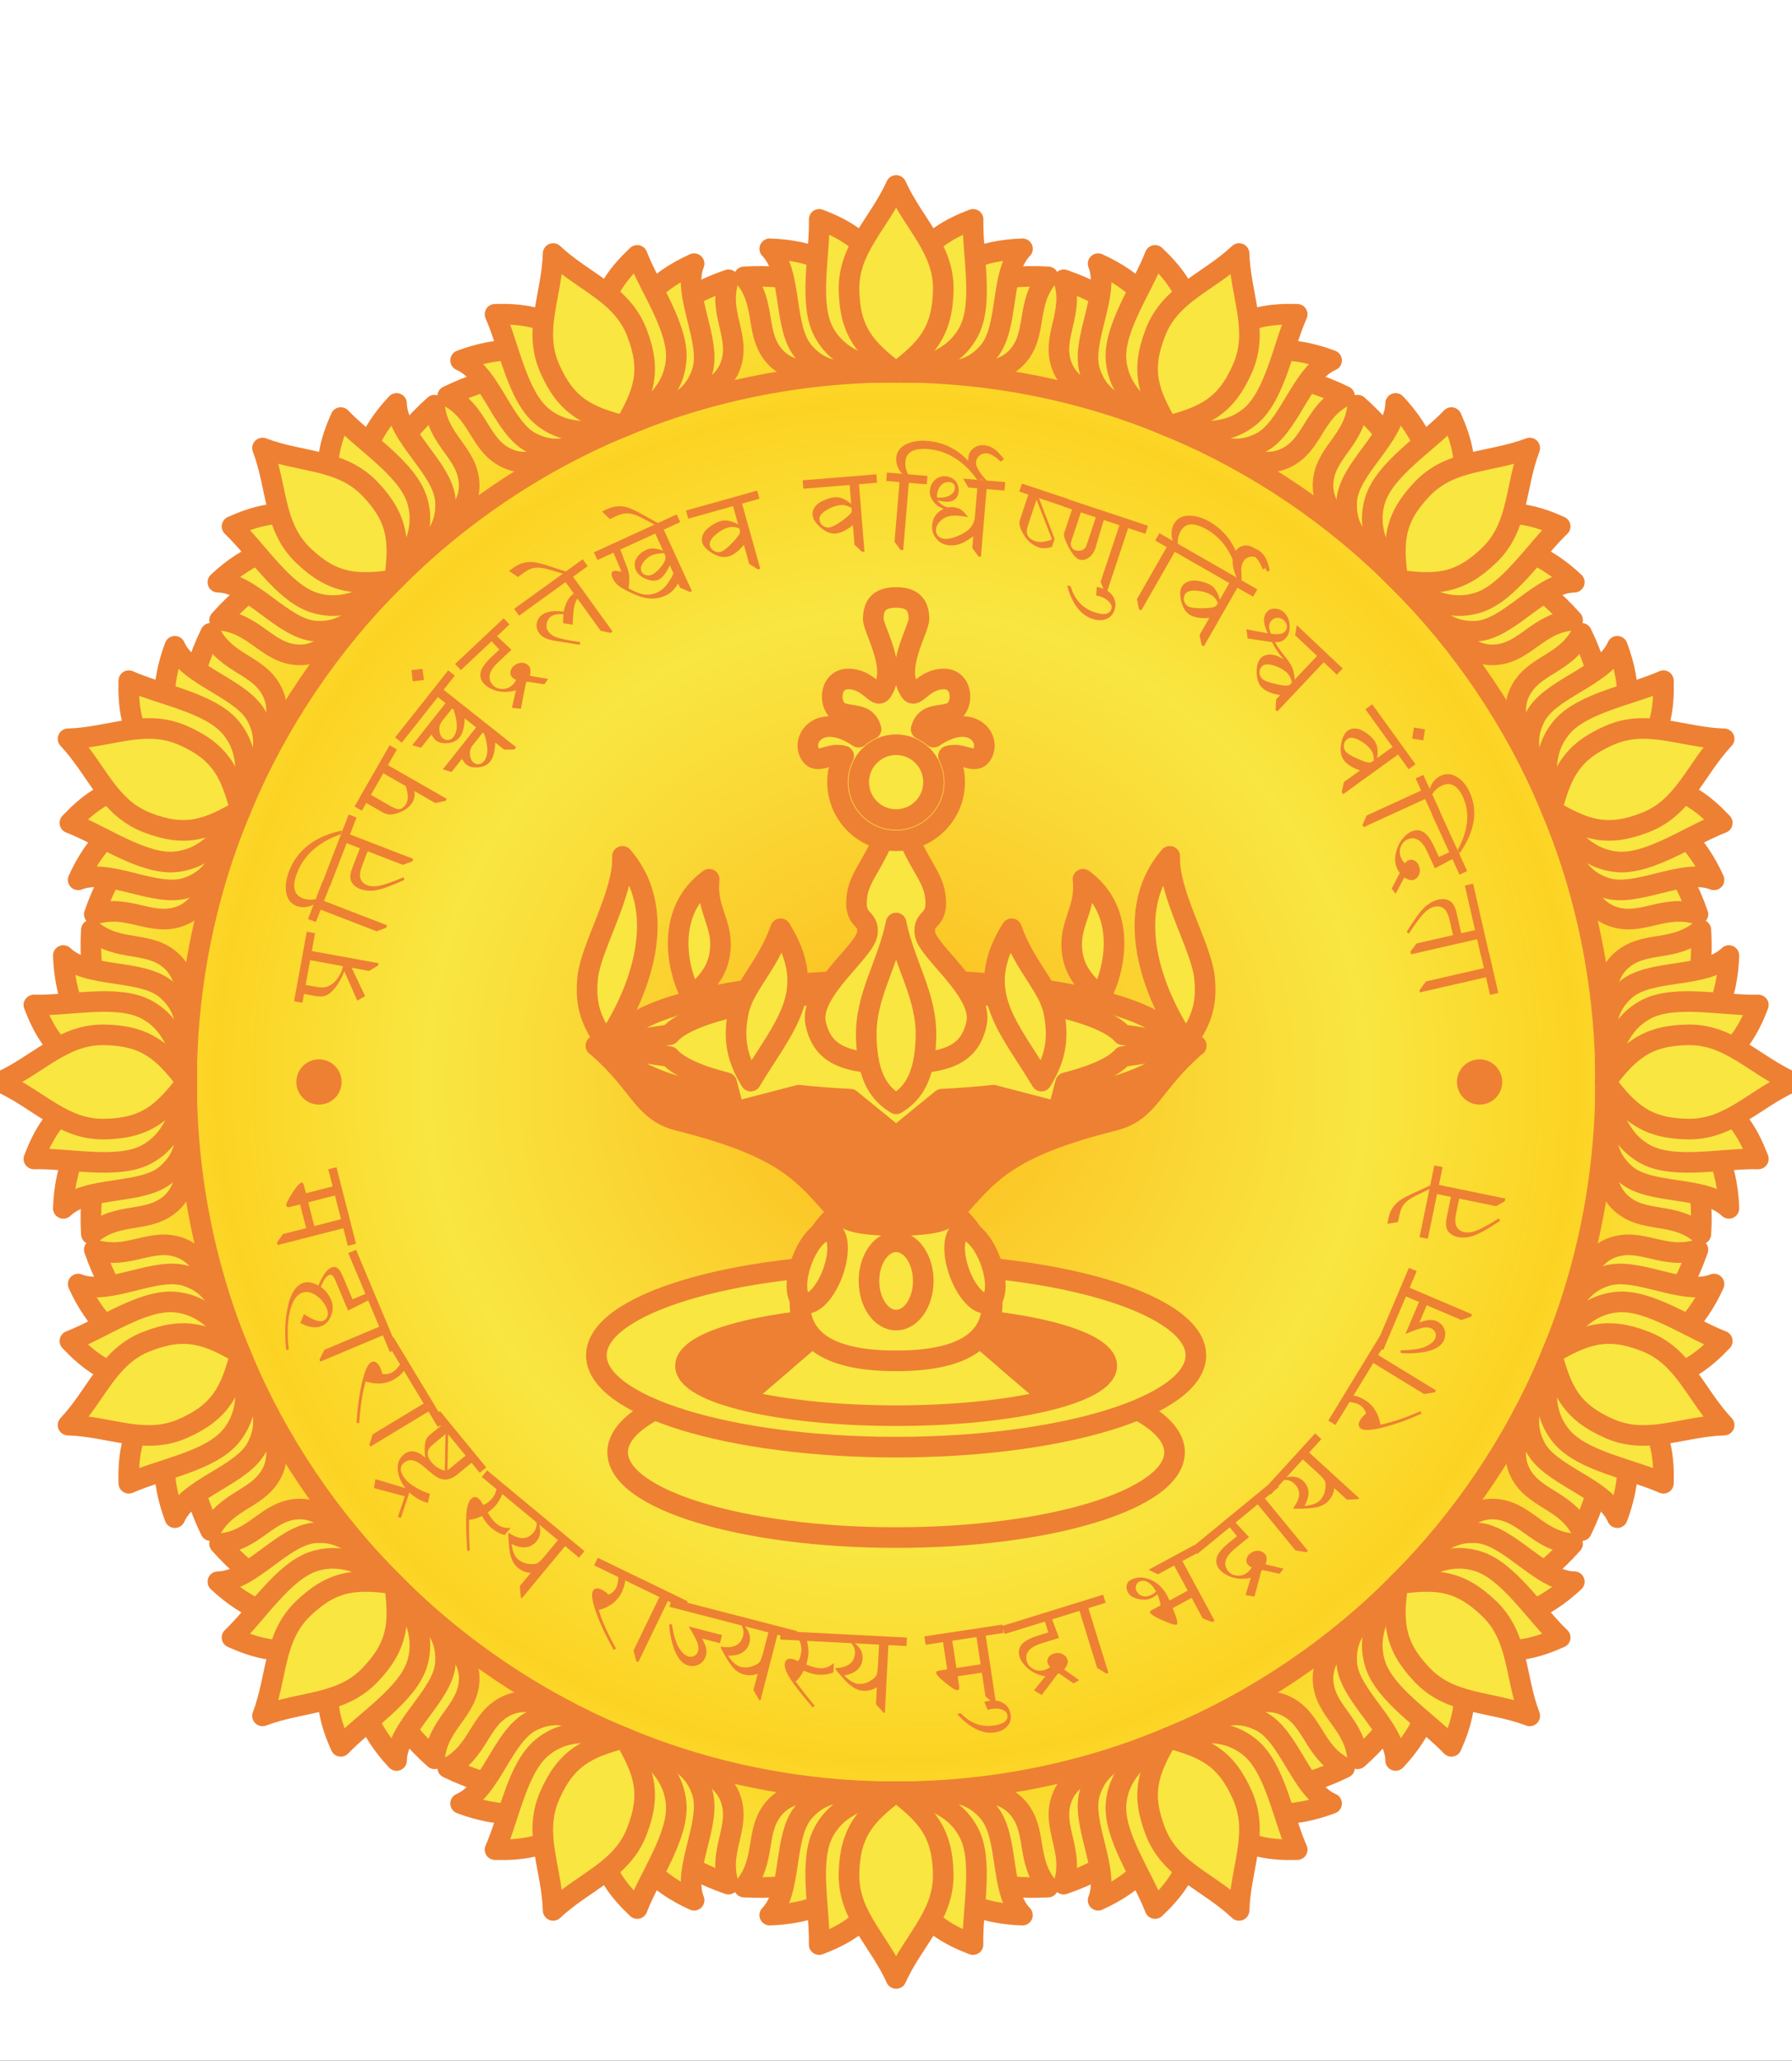 <svg xmlns="http://www.w3.org/2000/svg" width="87" height="100" viewBox="0 0 87 100" fill="none"><rect x="0" y="0" width="87" height="100" fill="#333333" stroke="none"/><g clip-path="url(#clip0_83751_85)"><rect width="87" height="100" fill="white"></rect><path d="M43.506 92.284C65.475 92.284 83.285 74.474 83.285 52.505C83.285 30.535 65.475 12.725 43.506 12.725C21.536 12.725 3.727 30.535 3.727 52.505C3.727 74.474 21.536 92.284 43.506 92.284Z" fill="url(#paint0_radial_83751_85)"></path><path d="M15.296 45.287L15.139 46.151L18.377 46.742L18.356 46.855L17.918 47.116L17.072 46.962L17.724 48.337L17.346 48.558L16.718 47.133C16.58 47.471 16.431 47.738 16.272 47.934C16.113 48.13 15.964 48.255 15.826 48.309C15.688 48.364 15.518 48.373 15.318 48.336L14.76 48.235L14.682 48.661L14.277 48.587L14.893 45.213L15.296 45.287ZM16.654 46.886L15.058 46.595L14.839 47.796L15.351 47.889C15.526 47.921 15.665 47.928 15.768 47.911C15.871 47.894 15.982 47.846 16.101 47.769C16.22 47.692 16.332 47.571 16.437 47.405C16.543 47.24 16.616 47.068 16.654 46.886Z" fill="#EE8033"></path><path d="M15.665 42.756L16.047 42.904L15.731 43.72L18.792 44.902L18.744 45.024L18.283 45.193L15.568 44.144L15.336 44.744L14.953 44.597L15.221 43.904C14.926 44.042 14.651 44.062 14.395 43.963C14.093 43.846 13.923 43.601 13.883 43.226C13.853 42.93 13.903 42.616 14.032 42.283C14.234 41.76 14.55 41.333 14.98 41.003C15.41 40.672 15.954 40.439 16.612 40.303L16.541 40.486C16.004 40.673 15.559 40.923 15.207 41.235C14.854 41.547 14.593 41.92 14.425 42.355C14.298 42.684 14.257 42.951 14.303 43.157C14.349 43.362 14.479 43.507 14.694 43.59C14.887 43.664 15.097 43.68 15.323 43.638L15.665 42.756Z" fill="#EE8033"></path><path d="M16.927 39.526L17.309 39.674L16.993 40.494L20.061 41.679L20.012 41.806L19.552 41.968L17.851 41.311L17.593 41.98C17.482 42.268 17.452 42.486 17.504 42.636C17.555 42.787 17.665 42.894 17.831 42.958C18.01 43.027 18.231 43.03 18.495 42.965C18.759 42.901 19.123 42.771 19.585 42.573L19.636 42.698C19.014 42.981 18.559 43.148 18.269 43.199C17.978 43.249 17.714 43.23 17.477 43.138C17.276 43.06 17.136 42.94 17.058 42.78C16.98 42.62 16.993 42.402 17.101 42.124L17.471 41.164L16.83 40.917L16.031 42.984L15.648 42.836L16.927 39.526Z" fill="#EE8033"></path><path d="M18.915 36.165L19.27 36.369L18.833 37.131L21.688 38.765L21.631 38.863L21.128 38.968L20.118 38.389C20.155 38.577 20.123 38.759 20.022 38.934C19.937 39.085 19.807 39.209 19.635 39.308C19.462 39.407 19.286 39.475 19.104 39.512C18.922 39.549 18.744 39.517 18.57 39.417L17.782 38.966L17.568 39.343L17.211 39.139L18.915 36.165ZM18.608 37.525L18.009 38.573L18.986 39.133C19.205 39.258 19.366 39.296 19.469 39.246C19.572 39.196 19.654 39.116 19.718 39.006C19.831 38.809 19.824 38.523 19.696 38.148L18.608 37.525Z" fill="#EE8033"></path><path d="M21.759 32.531L22.08 32.786L21.537 33.472L25.061 36.263L24.975 36.371L24.479 36.379L24.044 36.036C24.031 36.458 23.951 36.763 23.803 36.95C23.669 37.118 23.477 37.215 23.226 37.236C22.976 37.258 22.784 37.216 22.651 37.111C22.583 37.057 22.509 36.96 22.431 36.822L21.924 37.46L21.499 37.337L23.113 35.298L22.56 34.861C22.548 35.283 22.467 35.588 22.319 35.775C22.185 35.944 21.993 36.04 21.743 36.062C21.492 36.084 21.301 36.042 21.168 35.937C21.1 35.882 21.026 35.786 20.946 35.648L20.441 36.286L20.015 36.163L21.629 34.124L21.256 33.828L19.504 36.041L19.182 35.787L21.759 32.531ZM21.951 34.379L21.468 34.988C21.359 35.126 21.315 35.281 21.332 35.453C21.35 35.626 21.412 35.754 21.518 35.838C21.592 35.896 21.676 35.919 21.771 35.907C21.866 35.895 21.946 35.847 22.011 35.764C22.227 35.49 22.23 35.047 22.021 34.434L21.951 34.379ZM23.434 35.553L22.952 36.163C22.844 36.3 22.798 36.455 22.816 36.627C22.835 36.8 22.896 36.929 23.002 37.012C23.076 37.071 23.161 37.094 23.254 37.082C23.349 37.069 23.429 37.021 23.495 36.938C23.712 36.666 23.715 36.222 23.504 35.608L23.434 35.553Z" fill="#EE8033"></path><path d="M20.037 33.062L19.975 32.521L20.515 32.459L20.578 32.999L20.037 33.062Z" fill="#EE8033"></path><path d="M24.454 30.003L24.734 30.302L24.13 30.871L24.83 31.531L24.191 32.131C23.96 32.349 23.822 32.551 23.78 32.738C23.737 32.925 23.789 33.096 23.935 33.252C24.045 33.368 24.194 33.429 24.38 33.435C24.567 33.442 24.733 33.376 24.879 33.238C24.964 33.159 25.023 33.075 25.059 32.986C24.989 32.971 24.92 32.928 24.85 32.853C24.794 32.793 24.772 32.712 24.783 32.608C24.794 32.504 24.84 32.414 24.924 32.335C25.043 32.223 25.173 32.165 25.315 32.162C25.456 32.159 25.574 32.208 25.669 32.309C25.758 32.405 25.777 32.568 25.723 32.797L26.607 32.943L26.428 33.207L25.581 33.078C25.536 33.148 25.484 33.209 25.425 33.265C25.253 33.426 25.034 33.525 24.767 33.56C24.5 33.595 24.253 33.575 24.026 33.498C23.8 33.422 23.628 33.321 23.51 33.196C23.346 33.022 23.288 32.83 23.336 32.621C23.385 32.411 23.561 32.163 23.868 31.875L24.243 31.522L23.864 31.12L22.375 32.52L22.094 32.221L24.454 30.003ZM25.549 33.055L25.288 34.395L24.852 34.349L25.226 32.711L25.549 33.055Z" fill="#EE8033"></path><path d="M28.29 27.141L28.531 27.474L27.821 27.987L29.738 30.644L29.639 30.714L29.158 30.606L28.036 29.052C27.973 29.132 27.923 29.253 27.884 29.412C27.846 29.571 27.819 29.873 27.803 30.314L27.337 30.241C27.333 30.141 27.34 29.999 27.355 29.813C27.096 29.777 26.89 29.814 26.737 29.925C26.635 29.998 26.57 30.108 26.542 30.254C26.513 30.401 26.539 30.531 26.621 30.643C26.708 30.765 26.837 30.859 27.008 30.925C27.178 30.992 27.565 31.07 28.168 31.16L28.14 31.291L26.993 31.105C26.755 31.068 26.575 31.018 26.454 30.956C26.333 30.893 26.242 30.82 26.181 30.736C26.071 30.584 26.031 30.423 26.057 30.251C26.084 30.079 26.17 29.941 26.316 29.836C26.549 29.668 26.901 29.616 27.371 29.681C27.443 29.274 27.605 28.981 27.855 28.8L27.457 28.249L25.198 29.879L24.959 29.546L28.29 27.141Z" fill="#EE8033"></path><path d="M25.148 27.999L24.711 27.709L24.953 27.534C25.09 27.435 25.238 27.363 25.395 27.32C25.553 27.276 25.715 27.262 25.882 27.278C26.049 27.293 26.295 27.353 26.62 27.458L27.578 27.766L27.432 27.871L26.663 27.641C26.411 27.566 26.195 27.535 26.014 27.549C25.832 27.564 25.65 27.637 25.468 27.769L25.148 27.999Z" fill="#EE8033"></path><path d="M32.852 24.963L33.023 25.336L32.224 25.703L33.592 28.685L33.497 28.729L33.015 28.517L32.921 28.312C32.761 28.591 32.564 28.784 32.331 28.891C32.08 29.006 31.829 29.058 31.579 29.045C31.329 29.033 31.056 28.959 30.761 28.824C30.466 28.688 30.241 28.569 30.087 28.466C29.934 28.363 29.817 28.223 29.738 28.048C29.657 27.875 29.673 27.763 29.783 27.712C29.83 27.69 29.894 27.69 29.974 27.711C30.062 27.733 30.128 27.741 30.168 27.732L29.783 26.821L29.005 27.178L28.834 26.805L32.852 24.963ZM31.811 25.892L30.114 26.669L30.452 27.555C30.493 27.662 30.523 27.778 30.541 27.905C30.561 28.032 30.553 28.248 30.519 28.555C30.817 28.723 31.073 28.821 31.285 28.849C31.499 28.876 31.713 28.84 31.928 28.741C32.223 28.606 32.479 28.301 32.697 27.824L32.52 27.437C32.33 27.819 32.152 28.048 31.986 28.124C31.812 28.204 31.604 28.193 31.361 28.094C31.118 27.995 30.957 27.857 30.878 27.684C30.787 27.486 30.792 27.294 30.892 27.109C30.993 26.925 31.154 26.781 31.375 26.68C31.585 26.584 31.858 26.598 32.192 26.722L31.811 25.892ZM32.277 26.909L32.248 26.846C31.984 26.85 31.776 26.887 31.625 26.957C31.462 27.031 31.327 27.149 31.219 27.31C31.111 27.47 31.087 27.613 31.144 27.737C31.184 27.824 31.255 27.882 31.358 27.909C31.46 27.936 31.56 27.928 31.659 27.883C31.799 27.819 31.955 27.679 32.126 27.464C32.298 27.247 32.348 27.062 32.277 26.909Z" fill="#EE8033"></path><path d="M29.604 25.19L29.23 24.82L29.501 24.696C29.656 24.625 29.815 24.584 29.977 24.572C30.14 24.559 30.302 24.577 30.462 24.625C30.623 24.672 30.852 24.778 31.151 24.945L32.03 25.432L31.867 25.507L31.158 25.132C30.926 25.01 30.72 24.938 30.539 24.916C30.359 24.896 30.166 24.932 29.961 25.026L29.604 25.19Z" fill="#EE8033"></path><path d="M36.76 23.806L36.871 24.201L36.025 24.439L36.91 27.599L36.793 27.632L36.373 27.365L36.114 26.44C35.858 26.749 35.607 26.937 35.362 27.005C35.136 27.069 34.882 27.02 34.599 26.858C34.316 26.695 34.147 26.517 34.093 26.323C34.056 26.194 34.072 26.059 34.141 25.915C34.208 25.772 34.332 25.641 34.512 25.521C34.692 25.402 34.85 25.324 34.988 25.284C35.235 25.215 35.518 25.27 35.836 25.45L35.587 24.561L33.415 25.17L33.305 24.775L36.76 23.806ZM35.928 25.777L35.889 25.639C35.697 25.567 35.521 25.552 35.361 25.597C35.142 25.659 34.927 25.784 34.718 25.972C34.508 26.159 34.424 26.328 34.467 26.479C34.501 26.597 34.568 26.685 34.672 26.741C34.776 26.797 34.883 26.809 34.993 26.779C35.118 26.744 35.309 26.593 35.563 26.329C35.817 26.064 35.939 25.881 35.928 25.777Z" fill="#EE8033"></path><path d="M42.545 23.018L42.579 23.426L41.703 23.498L41.968 26.769L41.847 26.779L41.486 26.437L41.408 25.48C41.098 25.733 40.816 25.87 40.562 25.891C40.328 25.91 40.088 25.814 39.841 25.6C39.594 25.387 39.463 25.18 39.447 24.978C39.436 24.845 39.477 24.716 39.572 24.588C39.666 24.461 39.812 24.355 40.011 24.272C40.211 24.189 40.382 24.141 40.524 24.131C40.779 24.109 41.047 24.217 41.324 24.454L41.25 23.535L39.002 23.717L38.969 23.308L42.545 23.018ZM41.352 24.794L41.34 24.65C41.165 24.542 40.995 24.495 40.83 24.509C40.603 24.527 40.369 24.608 40.128 24.753C39.886 24.898 39.771 25.047 39.784 25.203C39.794 25.326 39.844 25.425 39.936 25.5C40.027 25.574 40.129 25.607 40.242 25.599C40.374 25.588 40.588 25.477 40.889 25.266C41.189 25.055 41.343 24.898 41.352 24.794Z" fill="#EE8033"></path><path d="M47.648 23.313L47.453 23.297C47.122 22.835 46.757 22.478 46.358 22.227C45.96 21.977 45.528 21.832 45.064 21.794C44.712 21.765 44.444 21.801 44.26 21.902C44.076 22.004 43.974 22.17 43.955 22.4C43.938 22.606 43.981 22.812 44.087 23.017L45.028 23.096L44.994 23.504L44.122 23.431L43.85 26.7L43.721 26.689L43.429 26.293L43.67 23.394L43.027 23.341L43.061 22.933L43.801 22.993C43.586 22.749 43.49 22.491 43.512 22.218C43.539 21.896 43.727 21.663 44.074 21.52C44.35 21.408 44.666 21.366 45.022 21.395C45.409 21.428 45.768 21.524 46.099 21.685C46.43 21.846 46.73 22.071 47.002 22.36C47.004 22.317 47.007 22.272 47.011 22.228C47.027 22.029 47.105 21.876 47.243 21.771C47.375 21.67 47.542 21.628 47.743 21.645C47.935 21.661 48.116 21.737 48.284 21.872C48.397 21.963 48.531 22.109 48.689 22.309L48.581 22.404C48.321 22.151 48.097 22.016 47.911 22.001C47.765 21.989 47.635 22.027 47.522 22.116C47.408 22.206 47.345 22.324 47.333 22.469C47.324 22.574 47.35 22.702 47.409 22.849C47.491 22.996 47.571 23.15 47.648 23.313Z" fill="#EE8033"></path><path d="M48.803 23.396L48.769 23.805L47.897 23.733L47.624 27.018L47.509 27.008L47.205 26.595L47.251 26.03C46.964 26.231 46.739 26.356 46.575 26.407C46.411 26.459 46.249 26.477 46.091 26.465C45.835 26.443 45.626 26.338 45.466 26.15C45.304 25.962 45.234 25.743 45.254 25.493C45.27 25.303 45.325 25.142 45.418 25.008C45.512 24.875 45.645 24.769 45.817 24.691C45.617 24.627 45.451 24.511 45.319 24.34C45.185 24.17 45.127 23.991 45.143 23.802C45.16 23.599 45.242 23.429 45.389 23.292C45.537 23.156 45.71 23.096 45.908 23.112C46.113 23.129 46.274 23.209 46.391 23.349C46.508 23.49 46.558 23.663 46.541 23.867C46.527 24.03 46.462 24.154 46.346 24.24C46.23 24.326 46.09 24.363 45.93 24.349C45.751 24.334 45.613 24.308 45.516 24.271C45.632 24.453 45.802 24.57 46.026 24.624C46.104 24.608 46.185 24.605 46.268 24.611C46.38 24.621 46.488 24.648 46.589 24.693C46.691 24.738 46.831 24.875 47.009 25.1C46.875 25.067 46.717 25.044 46.537 25.029C46.193 25 45.928 25.059 45.743 25.205C45.556 25.351 45.456 25.512 45.442 25.689C45.431 25.815 45.463 25.921 45.539 26.005C45.613 26.089 45.723 26.139 45.867 26.15C46.084 26.168 46.374 26.083 46.739 25.895C47.103 25.707 47.3 25.433 47.33 25.074L47.445 23.695L47.013 23.659L46.759 23.226L48.803 23.396ZM45.492 24.145C45.735 24.165 45.937 24.133 46.098 24.047C46.259 23.962 46.345 23.842 46.358 23.686C46.366 23.607 46.344 23.541 46.295 23.486C46.247 23.433 46.181 23.402 46.098 23.395C45.93 23.38 45.79 23.434 45.68 23.555C45.569 23.674 45.505 23.833 45.489 24.028C45.487 24.053 45.488 24.092 45.492 24.145Z" fill="#EE8033"></path><path d="M48.741 22.274L48.634 22.37C48.373 22.116 48.15 21.982 47.963 21.966C47.812 21.953 47.681 21.994 47.57 22.087C47.459 22.18 47.397 22.296 47.385 22.435C47.376 22.538 47.419 22.667 47.511 22.821C47.604 22.976 47.746 23.155 47.938 23.359L47.742 23.342C47.501 23.142 47.325 22.948 47.211 22.756C47.097 22.565 47.047 22.377 47.063 22.193C47.078 22.009 47.15 21.86 47.279 21.75C47.407 21.639 47.579 21.592 47.796 21.61C47.952 21.623 48.098 21.675 48.238 21.765C48.378 21.854 48.545 22.024 48.741 22.274Z" fill="#EE8033"></path><path d="M51.074 26.536C50.834 26.618 50.622 26.627 50.437 26.565C50.14 26.467 49.897 26.266 49.708 25.962C49.519 25.658 49.454 25.414 49.516 25.23L49.923 24.002L49.484 23.856L49.615 23.467L51.848 24.21L51.718 24.6L50.44 24.174L51.203 26.15L51.074 26.536ZM51.074 26.177L50.322 24.245L49.899 25.515C49.837 25.704 49.835 25.86 49.895 25.983C49.954 26.106 50.075 26.198 50.258 26.259C50.478 26.332 50.75 26.305 51.074 26.177Z" fill="#EE8033"></path><path d="M55.736 25.516L55.607 25.906L54.772 25.628L53.734 28.751L53.632 28.717L53.432 28.236L54.347 25.487L53.587 25.234C53.527 25.427 53.449 25.689 53.353 26.018C53.266 26.325 53.211 26.513 53.188 26.582C53.113 26.808 52.998 26.97 52.844 27.072C52.689 27.172 52.538 27.199 52.392 27.15C52.235 27.098 52.065 26.9 51.881 26.556C51.698 26.213 51.625 25.981 51.665 25.863L52.045 24.721L51.633 24.584L51.763 24.195L55.736 25.516ZM53.2 25.105L52.475 24.864L52.007 26.272C51.975 26.369 51.979 26.458 52.019 26.54C52.059 26.621 52.124 26.677 52.214 26.707C52.316 26.741 52.421 26.737 52.53 26.696C52.638 26.654 52.709 26.584 52.742 26.483L53.2 25.105Z" fill="#EE8033"></path><path d="M53.216 28.897L53.248 28.481C53.31 28.488 53.395 28.511 53.502 28.547C53.75 28.629 53.931 28.767 54.049 28.963C54.165 29.158 54.186 29.369 54.11 29.597C54.036 29.819 53.899 29.968 53.7 30.043C53.5 30.118 53.272 30.113 53.014 30.027C52.741 29.936 52.498 29.75 52.285 29.467C52.072 29.186 51.914 28.829 51.809 28.401L51.981 28.458C52.076 28.778 52.22 29.043 52.414 29.253C52.609 29.463 52.854 29.617 53.15 29.715C53.377 29.791 53.558 29.815 53.692 29.788C53.826 29.76 53.914 29.683 53.957 29.554C53.991 29.45 53.959 29.339 53.861 29.222C53.761 29.105 53.623 29.017 53.446 28.958C53.352 28.927 53.275 28.906 53.216 28.897Z" fill="#EE8033"></path><path d="M60.282 28.162L60.111 28.064C60.007 27.506 59.828 27.028 59.573 26.633C59.318 26.236 58.988 25.923 58.584 25.692C58.278 25.516 58.02 25.436 57.81 25.449C57.6 25.463 57.437 25.571 57.322 25.772C57.22 25.951 57.172 26.155 57.18 26.386L58 26.856L57.796 27.211L57.036 26.776L55.407 29.622L55.294 29.558L55.197 29.076L56.643 26.551L56.084 26.231L56.287 25.874L56.932 26.243C56.84 25.932 56.862 25.656 56.998 25.419C57.159 25.138 57.427 25.006 57.803 25.025C58.1 25.04 58.405 25.136 58.714 25.313C59.051 25.506 59.336 25.745 59.567 26.031C59.799 26.317 59.976 26.649 60.1 27.026C60.121 26.986 60.142 26.948 60.163 26.909C60.264 26.735 60.398 26.63 60.568 26.594C60.729 26.558 60.898 26.591 61.074 26.691C61.241 26.787 61.373 26.931 61.468 27.126C61.531 27.256 61.592 27.445 61.65 27.693L61.512 27.735C61.383 27.395 61.237 27.178 61.075 27.085C60.948 27.012 60.814 26.992 60.674 27.025C60.533 27.057 60.426 27.137 60.353 27.264C60.3 27.356 60.27 27.481 60.26 27.64C60.273 27.808 60.281 27.982 60.282 28.162Z" fill="#EE8033"></path><path d="M61.041 28.6L60.837 28.956L60.075 28.52L58.445 31.365L58.34 31.305L58.235 30.819L58.712 29.986C58.313 30.019 58.004 29.974 57.782 29.847C57.579 29.73 57.435 29.515 57.353 29.2C57.27 28.885 57.279 28.639 57.379 28.464C57.445 28.349 57.554 28.265 57.703 28.213C57.853 28.161 58.033 28.157 58.244 28.202C58.455 28.246 58.622 28.304 58.746 28.375C58.969 28.502 59.127 28.741 59.224 29.094L59.681 28.294L57.725 27.174L57.929 26.817L61.041 28.6ZM59.054 29.389L59.125 29.264C59.042 29.076 58.928 28.941 58.785 28.86C58.587 28.746 58.348 28.681 58.068 28.663C57.787 28.646 57.608 28.705 57.53 28.84C57.469 28.947 57.455 29.057 57.488 29.17C57.521 29.283 57.586 29.368 57.685 29.425C57.799 29.49 58.039 29.52 58.405 29.516C58.772 29.512 58.988 29.469 59.054 29.389Z" fill="#EE8033"></path><path d="M61.438 27.584L61.301 27.625C61.172 27.285 61.026 27.068 60.864 26.975C60.732 26.9 60.597 26.88 60.457 26.918C60.315 26.956 60.211 27.034 60.142 27.154C60.091 27.244 60.074 27.38 60.092 27.558C60.111 27.738 60.164 27.96 60.252 28.225L60.081 28.128C59.948 27.845 59.87 27.593 59.848 27.372C59.826 27.151 59.861 26.96 59.953 26.799C60.044 26.639 60.172 26.535 60.335 26.489C60.498 26.443 60.675 26.473 60.864 26.581C60.999 26.659 61.111 26.769 61.199 26.909C61.287 27.049 61.366 27.274 61.438 27.584Z" fill="#EE8033"></path><path d="M62.318 31.992C62.084 31.731 61.897 31.452 61.755 31.159L60.574 30.983L60.514 30.541L61.553 30.733C61.434 30.497 61.372 30.291 61.367 30.115C61.362 29.939 61.414 29.793 61.524 29.677C61.621 29.572 61.753 29.526 61.917 29.537C62.082 29.548 62.222 29.607 62.335 29.714C62.504 29.873 62.595 30.084 62.61 30.35C62.626 30.614 62.562 30.823 62.419 30.974C62.281 31.12 62.107 31.181 61.898 31.159C61.987 31.335 62.134 31.55 62.342 31.801C62.557 32.062 62.695 32.275 62.755 32.439C62.815 32.603 62.848 32.783 62.855 32.981L63.942 31.83L62.875 30.824L62.959 30.339L65.187 32.44L64.905 32.739L64.266 32.136L62.012 34.524L61.924 34.441L61.958 33.932L62.149 33.73C61.753 33.67 61.462 33.551 61.277 33.377C61.106 33.216 61.017 32.971 61.01 32.646C61.004 32.32 61.069 32.084 61.209 31.937C61.312 31.827 61.458 31.769 61.646 31.764C61.834 31.759 62.058 31.834 62.318 31.992ZM62.374 30.655C62.45 30.574 62.485 30.484 62.478 30.382C62.472 30.281 62.427 30.191 62.344 30.113C62.252 30.026 62.147 29.982 62.029 29.98C61.912 29.98 61.81 30.026 61.722 30.119C61.654 30.191 61.618 30.28 61.614 30.385C61.612 30.49 61.642 30.611 61.704 30.75C62.04 30.804 62.264 30.772 62.374 30.655ZM62.622 33.23L62.721 33.124C62.683 32.922 62.604 32.764 62.484 32.65C62.318 32.494 62.101 32.374 61.832 32.292C61.563 32.209 61.374 32.224 61.268 32.338C61.182 32.427 61.144 32.531 61.149 32.649C61.154 32.767 61.198 32.865 61.281 32.943C61.377 33.033 61.603 33.119 61.96 33.2C62.318 33.282 62.538 33.291 62.622 33.23Z" fill="#EE8033"></path><path d="M68.721 37.089L68.388 37.329L67.874 36.616L65.212 38.537L65.141 38.438L65.246 37.952L66.025 37.389C65.648 37.256 65.384 37.085 65.235 36.879C65.098 36.688 65.056 36.432 65.111 36.111C65.165 35.789 65.275 35.569 65.439 35.452C65.547 35.374 65.68 35.342 65.838 35.356C65.996 35.371 66.162 35.442 66.336 35.57C66.509 35.697 66.639 35.818 66.722 35.934C66.872 36.142 66.918 36.426 66.86 36.787L67.608 36.248L66.288 34.418L66.621 34.178L68.721 37.089ZM66.583 36.987L66.7 36.903C66.701 36.696 66.654 36.527 66.557 36.392C66.424 36.208 66.233 36.049 65.984 35.918C65.736 35.785 65.548 35.765 65.421 35.857C65.321 35.928 65.263 36.024 65.246 36.14C65.229 36.257 65.254 36.361 65.32 36.454C65.397 36.56 65.603 36.687 65.94 36.834C66.276 36.982 66.49 37.033 66.583 36.987Z" fill="#EE8033"></path><path d="M68.645 35.307L69.182 35.393L69.096 35.93L68.559 35.843L68.645 35.307Z" fill="#EE8033"></path><path d="M69.924 39.398L69.551 39.57L69.186 38.774L66.203 40.141L66.148 40.023L66.35 39.574L68.997 38.361L68.728 37.775L69.101 37.604L69.411 38.279C69.518 37.971 69.696 37.761 69.945 37.647C70.23 37.516 70.511 37.546 70.787 37.737C71.02 37.897 71.206 38.13 71.346 38.436C71.557 38.896 71.622 39.375 71.539 39.873C71.457 40.371 71.228 40.888 70.852 41.423L70.77 41.244C71.029 40.766 71.179 40.315 71.222 39.889C71.265 39.462 71.2 39.059 71.028 38.683C70.897 38.4 70.747 38.211 70.575 38.117C70.404 38.024 70.213 38.025 70.004 38.122C69.816 38.208 69.659 38.347 69.53 38.54L69.924 39.398Z" fill="#EE8033"></path><path d="M71.23 42.272L70.857 42.443L70.511 41.688L69.663 42.14L69.298 41.345C69.165 41.055 69.017 40.861 68.853 40.761C68.69 40.661 68.511 40.655 68.317 40.744C68.171 40.811 68.066 40.932 68.001 41.107C67.936 41.282 67.945 41.461 68.029 41.643C68.077 41.748 68.138 41.831 68.21 41.894C68.246 41.833 68.31 41.781 68.403 41.739C68.477 41.705 68.561 41.709 68.656 41.753C68.751 41.796 68.823 41.87 68.87 41.973C68.938 42.122 68.952 42.264 68.909 42.398C68.867 42.533 68.783 42.63 68.657 42.687C68.538 42.742 68.378 42.708 68.176 42.583L67.757 43.373L67.564 43.122L67.957 42.359C67.905 42.294 67.862 42.225 67.829 42.151C67.731 41.937 67.707 41.698 67.759 41.434C67.811 41.17 67.909 40.942 68.055 40.752C68.2 40.561 68.35 40.43 68.505 40.359C68.723 40.259 68.922 40.266 69.106 40.378C69.289 40.49 69.468 40.738 69.643 41.12L69.857 41.587L70.359 41.358L69.507 39.499L69.881 39.328L71.23 42.272Z" fill="#EE8033"></path><path d="M72.309 46.341L71.909 46.433L71.713 45.577L68.507 46.31L68.477 46.178L68.767 45.786L70.544 45.378L70.384 44.68C70.315 44.379 70.217 44.182 70.091 44.086C69.965 43.99 69.814 43.962 69.639 44.003C69.453 44.045 69.269 44.167 69.085 44.368C68.902 44.569 68.674 44.881 68.401 45.303L68.289 45.228C68.645 44.646 68.931 44.253 69.142 44.048C69.354 43.843 69.584 43.713 69.832 43.656C70.043 43.608 70.225 43.628 70.38 43.717C70.535 43.807 70.646 43.995 70.712 44.285L70.941 45.288L71.612 45.135L71.117 42.973L71.517 42.882L72.309 46.341Z" fill="#EE8033"></path><path d="M72.299 46.261L72.74 48.185L72.34 48.277L72.144 47.423L68.938 48.158L68.914 48.053L69.228 47.626L72.043 46.981L71.899 46.353L72.299 46.261Z" fill="#EE8033"></path><path d="M17.284 60.356L16.886 60.457L16.668 59.605L13.479 60.421L13.447 60.295L13.734 59.887L14.864 59.598L14.569 58.446L14.093 58.568C13.981 58.597 13.915 58.575 13.897 58.502C13.879 58.431 13.973 58.234 14.18 57.912C14.387 57.589 14.536 57.416 14.628 57.393C14.686 57.378 14.726 57.415 14.749 57.503L14.852 57.905L16.149 57.574L15.937 56.744L16.334 56.643L17.284 60.356ZM14.964 58.345L15.259 59.497L16.556 59.165L16.261 58.014L14.964 58.345ZM18.572 63.706L18.193 63.865L17.875 63.108L16.898 63.598L16.274 62.115C16.23 62.011 16.182 61.938 16.132 61.898C16.082 61.857 16.029 61.848 15.973 61.871C15.906 61.9 15.839 61.962 15.772 62.06C15.706 62.156 15.64 62.288 15.576 62.453C15.796 62.605 15.963 62.814 16.075 63.08C16.178 63.324 16.179 63.574 16.08 63.832C15.981 64.088 15.83 64.26 15.627 64.345C15.48 64.407 15.32 64.427 15.147 64.402C14.973 64.378 14.785 64.311 14.582 64.202L14.755 63.768C14.977 63.915 15.167 64.015 15.324 64.07C15.481 64.124 15.604 64.132 15.695 64.094C15.8 64.05 15.868 63.972 15.899 63.861C15.931 63.749 15.918 63.625 15.861 63.491C15.753 63.233 15.578 63.021 15.335 62.855C15.092 62.69 14.86 62.654 14.636 62.748C14.378 62.856 14.189 63.157 14.071 63.651C14.011 63.898 13.978 64.175 13.969 64.483C13.961 64.791 13.978 65.128 14.018 65.496L13.892 65.508L13.875 65.286C13.815 64.544 13.855 63.889 13.992 63.323C14.061 63.039 14.151 62.81 14.264 62.637C14.376 62.462 14.511 62.342 14.669 62.276C14.89 62.182 15.152 62.218 15.457 62.381C15.668 61.888 15.87 61.601 16.064 61.519C16.191 61.466 16.298 61.473 16.386 61.539C16.475 61.605 16.564 61.744 16.653 61.956L17.114 63.051L17.74 62.788L16.906 60.807L17.285 60.648L18.572 63.706ZM19.305 65.449L18.927 65.608L18.587 64.8L15.553 66.077L15.511 65.978L15.748 65.503L18.411 64.382L18.16 63.787L18.539 63.628L19.305 65.449ZM20.629 67.416L20.277 67.628L19.612 66.527C19.498 66.677 19.347 66.808 19.161 66.921C18.957 67.044 18.737 67.116 18.502 67.135C18.267 67.155 18.017 67.122 17.754 67.038C17.677 67.294 17.613 67.591 17.561 67.928C17.508 68.264 17.468 68.641 17.439 69.06L17.309 69.051C17.33 68.684 17.363 68.339 17.407 68.015C17.451 67.692 17.506 67.387 17.572 67.104C17.705 66.539 17.849 66.21 18.003 66.117C18.154 66.025 18.291 66.081 18.414 66.285C18.473 66.382 18.523 66.512 18.562 66.675C18.759 66.698 18.926 66.667 19.065 66.584C19.174 66.518 19.293 66.395 19.423 66.215L18.745 65.094L19.097 64.881L20.629 67.416ZM21.608 69.034L21.256 69.247L20.803 68.497L17.986 70.2L17.931 70.108L18.096 69.603L20.568 68.109L20.234 67.556L20.586 67.344L21.608 69.034ZM23.607 71.21L23.29 71.47L22.892 70.986L22.191 71.562C22.037 71.688 21.883 71.763 21.73 71.788C21.576 71.814 21.426 71.79 21.282 71.716C21.138 71.642 20.95 71.502 20.718 71.296C20.442 71.048 20.224 70.907 20.062 70.871C19.901 70.835 19.752 70.873 19.614 70.986C19.38 71.178 19.409 71.451 19.698 71.804C19.8 71.928 19.966 72.057 20.197 72.191C20.427 72.327 20.653 72.426 20.875 72.488L20.773 72.935C20.342 72.813 19.985 72.581 19.705 72.24C19.475 71.96 19.344 71.66 19.313 71.341C19.28 71.021 19.378 70.768 19.605 70.582C19.908 70.333 20.259 70.386 20.656 70.745C20.619 70.561 20.606 70.382 20.621 70.208C20.634 70.035 20.66 69.911 20.699 69.835C20.738 69.759 20.799 69.687 20.883 69.618L21.412 69.184L21.047 68.739L21.364 68.478L23.607 71.21ZM21.723 71.358L22.604 70.635L21.759 69.606L21.723 71.358ZM21.593 71.367L21.63 69.593L21.005 70.105C20.705 70.352 20.685 70.636 20.948 70.957C21.122 71.168 21.338 71.305 21.593 71.367ZM19.654 72.612L18.154 72.212L18.23 71.779L19.838 72.262L19.904 72.342L19.463 73.655L19.32 73.609L19.654 72.612ZM24.503 74.492C24.284 74.441 24.07 74.328 23.859 74.153C23.699 74.021 23.546 73.826 23.402 73.568C23.152 73.681 22.942 73.744 22.772 73.756C22.77 74.055 22.772 74.328 22.777 74.576C22.784 74.824 22.795 75.046 22.81 75.242L22.683 75.264C22.656 74.856 22.638 74.504 22.631 74.212C22.624 73.919 22.625 73.683 22.638 73.506C22.663 73.149 22.73 72.905 22.837 72.776C22.899 72.701 22.964 72.658 23.03 72.649C23.097 72.64 23.165 72.665 23.235 72.723C23.316 72.79 23.388 72.893 23.452 73.031C23.607 72.987 23.759 72.875 23.908 72.695C23.999 72.585 24.065 72.442 24.106 72.266L23.388 71.671L23.651 71.355L25.639 73.004L25.376 73.32L24.391 72.503C24.287 72.732 24.188 72.905 24.092 73.02C23.994 73.138 23.856 73.265 23.675 73.401C23.829 73.653 23.974 73.836 24.108 73.947C24.296 74.103 24.523 74.168 24.793 74.143L24.503 74.492ZM28.375 75.273L28.113 75.589L27.436 75.028L25.335 77.561L25.288 77.523L25.236 76.968L25.768 76.327C25.544 76.325 25.332 76.239 25.128 76.07C24.982 75.949 24.873 75.773 24.805 75.543C24.736 75.313 24.693 74.944 24.675 74.433L24.712 74.388C24.961 74.56 25.185 74.643 25.384 74.639C25.582 74.635 25.756 74.544 25.904 74.365C26.02 74.225 26.069 74.061 26.047 73.876L25.312 73.266L25.574 72.95L28.375 75.273ZM27.086 74.738L26.18 73.987C26.272 74.308 26.23 74.575 26.052 74.79C25.907 74.964 25.733 75.063 25.529 75.086C25.326 75.11 25.095 75.056 24.834 74.925C24.86 75.109 24.899 75.263 24.953 75.388C25.006 75.513 25.073 75.608 25.155 75.676C25.303 75.799 25.473 75.871 25.665 75.892C25.857 75.913 25.995 75.903 26.08 75.861C26.166 75.819 26.288 75.701 26.448 75.508L27.086 74.738ZM31.687 76.884L31.508 77.254L30.35 76.693C30.336 76.881 30.281 77.073 30.187 77.269C30.083 77.484 29.937 77.664 29.75 77.808C29.564 77.952 29.337 78.061 29.07 78.133C29.146 78.39 29.253 78.674 29.393 78.985C29.532 79.296 29.704 79.634 29.908 80.001L29.794 80.064C29.612 79.745 29.451 79.438 29.311 79.142C29.173 78.847 29.053 78.562 28.954 78.289C28.758 77.742 28.699 77.388 28.777 77.226C28.854 77.067 29 77.038 29.214 77.142C29.316 77.192 29.429 77.274 29.551 77.389C29.728 77.301 29.851 77.184 29.922 77.039C29.977 76.924 30.011 76.756 30.021 76.534L28.842 75.963L29.021 75.594L31.687 76.884ZM33.39 77.709L33.211 78.078L32.422 77.696L30.987 80.659L30.891 80.612L30.755 80.099L32.014 77.499L31.433 77.217L31.611 76.848L33.39 77.709ZM35.154 78.66L32.507 77.975L32.61 77.578L35.257 78.263L35.154 78.66ZM34.952 79.74L34.087 79.516C34.27 79.837 34.335 80.103 34.28 80.316C34.229 80.511 34.122 80.658 33.959 80.755C33.796 80.85 33.615 80.873 33.415 80.821C33.168 80.757 32.964 80.55 32.803 80.201C32.641 79.852 32.536 79.399 32.485 78.845L32.615 78.807C32.703 79.351 32.822 79.74 32.969 79.973C33.117 80.207 33.266 80.344 33.417 80.383C33.529 80.412 33.63 80.401 33.718 80.352C33.807 80.301 33.866 80.221 33.895 80.109C33.917 80.025 33.911 79.916 33.878 79.783C33.846 79.651 33.699 79.365 33.436 78.926L35.054 79.345L34.952 79.74ZM38.699 79.153L38.596 79.55L37.744 79.33L36.92 82.517L36.861 82.502L36.579 82.022L36.787 81.215C36.584 81.308 36.355 81.321 36.099 81.255C35.914 81.207 35.742 81.094 35.582 80.915C35.422 80.736 35.226 80.42 34.993 79.966L35.007 79.909C35.305 79.959 35.543 79.939 35.722 79.851C35.9 79.763 36.017 79.606 36.076 79.382C36.121 79.205 36.096 79.036 35.997 78.878L35.073 78.639L35.175 78.242L38.699 79.153ZM37.304 79.216L36.165 78.922C36.385 79.173 36.46 79.433 36.39 79.703C36.333 79.923 36.218 80.087 36.043 80.193C35.869 80.301 35.637 80.352 35.346 80.343C35.447 80.499 35.548 80.622 35.65 80.712C35.751 80.802 35.852 80.86 35.956 80.887C36.142 80.935 36.326 80.927 36.509 80.865C36.691 80.803 36.813 80.735 36.872 80.661C36.931 80.586 36.991 80.427 37.054 80.185L37.304 79.216ZM40.459 81.157C40.253 81.247 40.014 81.284 39.74 81.27C39.532 81.259 39.294 81.194 39.024 81.074C38.891 81.314 38.76 81.49 38.631 81.601C38.808 81.841 38.973 82.06 39.126 82.255C39.279 82.45 39.421 82.621 39.55 82.77L39.462 82.863C39.196 82.552 38.972 82.281 38.791 82.051C38.61 81.82 38.47 81.63 38.374 81.481C38.181 81.179 38.089 80.944 38.097 80.777C38.102 80.679 38.129 80.606 38.177 80.559C38.225 80.512 38.294 80.491 38.385 80.496C38.49 80.501 38.61 80.541 38.743 80.613C38.841 80.485 38.896 80.305 38.908 80.071C38.915 79.929 38.883 79.775 38.81 79.609L37.879 79.561L37.9 79.151L40.48 79.284L40.459 79.695L39.18 79.629C39.234 79.874 39.258 80.072 39.25 80.222C39.242 80.375 39.207 80.559 39.143 80.776C39.417 80.886 39.642 80.946 39.817 80.955C40.061 80.968 40.281 80.885 40.483 80.703L40.459 81.157ZM44.03 79.468L44.009 79.878L43.13 79.832L42.961 83.12L42.901 83.117L42.527 82.703L42.57 81.871C42.39 82.003 42.168 82.061 41.904 82.048C41.714 82.038 41.522 81.962 41.33 81.819C41.137 81.675 40.881 81.405 40.562 81.006L40.565 80.948C40.867 80.936 41.096 80.869 41.253 80.748C41.41 80.626 41.494 80.449 41.506 80.217C41.516 80.035 41.456 79.875 41.328 79.74L40.375 79.69L40.396 79.28L44.03 79.468ZM42.677 79.809L41.502 79.748C41.767 79.951 41.893 80.191 41.879 80.469C41.867 80.695 41.786 80.879 41.637 81.019C41.488 81.159 41.271 81.255 40.983 81.305C41.114 81.438 41.237 81.538 41.355 81.605C41.472 81.674 41.583 81.71 41.69 81.716C41.882 81.725 42.061 81.681 42.227 81.584C42.394 81.486 42.499 81.395 42.542 81.311C42.585 81.226 42.612 81.058 42.625 80.808L42.677 79.809ZM48.665 78.838L48.726 79.244L47.856 79.375L48.35 82.63L48.222 82.649L47.844 82.323L47.669 81.17L46.494 81.348L46.567 81.834C46.585 81.949 46.556 82.012 46.482 82.023C46.41 82.034 46.223 81.921 45.923 81.682C45.623 81.444 45.466 81.278 45.452 81.185C45.443 81.125 45.483 81.089 45.573 81.076L45.984 81.013L45.783 79.69L44.937 79.818L44.875 79.412L48.665 78.838ZM46.433 80.945L47.608 80.767L47.407 79.444L46.232 79.622L46.433 80.945ZM47.948 82.974L47.788 82.589C47.847 82.568 47.933 82.549 48.046 82.532C48.303 82.493 48.528 82.534 48.721 82.655C48.914 82.776 49.028 82.954 49.064 83.192C49.099 83.424 49.045 83.619 48.901 83.776C48.757 83.933 48.551 84.032 48.282 84.073C47.998 84.116 47.697 84.061 47.38 83.905C47.062 83.751 46.758 83.506 46.469 83.171L46.649 83.144C46.88 83.387 47.128 83.557 47.397 83.656C47.665 83.755 47.954 83.78 48.263 83.733C48.499 83.698 48.671 83.638 48.778 83.551C48.885 83.466 48.928 83.357 48.908 83.223C48.891 83.115 48.813 83.031 48.671 82.972C48.529 82.912 48.366 82.896 48.181 82.924C48.084 82.939 48.007 82.955 47.948 82.974ZM51.75 77.947L51.871 78.339L51.079 78.584L51.417 79.484L50.581 79.743C50.276 79.837 50.064 79.958 49.943 80.108C49.823 80.257 49.795 80.434 49.858 80.639C49.906 80.791 50.012 80.912 50.176 80.998C50.342 81.085 50.521 81.099 50.712 81.04C50.822 81.006 50.914 80.957 50.984 80.893C50.928 80.849 50.886 80.779 50.855 80.681C50.831 80.603 50.847 80.521 50.902 80.432C50.957 80.343 51.04 80.282 51.148 80.248C51.305 80.2 51.447 80.205 51.576 80.265C51.704 80.324 51.788 80.42 51.829 80.553C51.868 80.677 51.813 80.832 51.664 81.015L52.394 81.535L52.119 81.692L51.414 81.204C51.342 81.247 51.268 81.281 51.191 81.305C50.965 81.374 50.725 81.366 50.47 81.28C50.214 81.195 50.001 81.068 49.831 80.899C49.661 80.731 49.55 80.566 49.5 80.401C49.429 80.173 49.462 79.975 49.596 79.808C49.732 79.641 50 79.495 50.401 79.371L50.894 79.219L50.731 78.692L48.776 79.296L48.655 78.904L51.75 77.947ZM51.395 81.169L50.572 82.258L50.201 82.026L51.255 80.718L51.395 81.169ZM53.557 77.388L53.678 77.78L52.841 78.039L53.813 81.184L53.711 81.215L53.261 80.933L52.408 78.173L51.791 78.364L51.67 77.971L53.557 77.388ZM57.982 74.977L58.178 75.338L57.404 75.756L58.969 78.652L58.85 78.716L58.389 78.534L57.852 77.541L56.934 78.038C57.137 78.531 57.202 78.798 57.127 78.838C57.064 78.872 56.847 78.809 56.476 78.647C56.105 78.486 55.895 78.358 55.844 78.265C55.819 78.218 55.839 78.176 55.905 78.141L56.345 77.903C56.33 77.76 56.279 77.581 56.192 77.364C56.133 77.421 56.048 77.478 55.94 77.536C55.765 77.631 55.547 77.652 55.286 77.601C55.024 77.549 54.849 77.441 54.76 77.277C54.698 77.161 54.678 77.046 54.699 76.932C54.72 76.817 54.784 76.731 54.889 76.674C55.179 76.517 55.497 76.512 55.845 76.657C56.192 76.803 56.461 77.053 56.652 77.408C56.703 77.501 56.745 77.588 56.778 77.669L57.663 77.191L57.004 75.972L56.218 76.397L55.763 76.176L57.982 74.977ZM56.129 77.234C56.009 77.014 55.875 76.862 55.724 76.778C55.574 76.696 55.431 76.69 55.298 76.762C55.218 76.805 55.169 76.872 55.148 76.962C55.127 77.052 55.14 77.138 55.185 77.222C55.251 77.345 55.354 77.424 55.49 77.457C55.628 77.49 55.772 77.466 55.921 77.386C55.992 77.347 56.061 77.296 56.129 77.234ZM60.365 73.042L60.626 73.36L59.985 73.886L60.638 74.591L59.961 75.147C59.715 75.35 59.565 75.542 59.509 75.726C59.454 75.91 59.495 76.084 59.631 76.25C59.733 76.373 59.877 76.444 60.061 76.462C60.248 76.481 60.419 76.426 60.573 76.299C60.663 76.225 60.729 76.146 60.769 76.06C60.701 76.04 60.635 75.991 60.57 75.912C60.519 75.849 60.502 75.767 60.519 75.663C60.537 75.561 60.59 75.473 60.678 75.4C60.804 75.296 60.938 75.248 61.08 75.254C61.221 75.261 61.335 75.318 61.424 75.425C61.506 75.526 61.514 75.69 61.446 75.916L62.317 76.121L62.122 76.371L61.285 76.186C61.235 76.252 61.179 76.311 61.116 76.362C60.934 76.512 60.708 76.595 60.44 76.612C60.171 76.63 59.926 76.593 59.705 76.501C59.484 76.409 59.319 76.298 59.209 76.165C59.058 75.981 59.013 75.785 59.075 75.58C59.137 75.374 59.33 75.138 59.655 74.871L60.053 74.544L59.703 74.117L58.122 75.415L57.862 75.098L60.365 73.042ZM61.254 76.16L60.904 77.479L60.472 77.405L60.955 75.795L61.254 76.16ZM61.827 71.842L62.087 72.159L61.41 72.716L63.499 75.259L63.416 75.327L62.893 75.236L61.06 73.003L60.561 73.413L60.3 73.096L61.827 71.842ZM63.848 69.559L64.151 69.836L63.558 70.486L65.988 72.705L65.947 72.75L65.391 72.775L64.776 72.213C64.763 72.436 64.667 72.645 64.489 72.84C64.36 72.981 64.18 73.081 63.947 73.138C63.714 73.195 63.343 73.221 62.831 73.214L62.788 73.175C62.972 72.935 63.065 72.715 63.072 72.517C63.077 72.318 62.994 72.141 62.823 71.984C62.688 71.861 62.527 71.805 62.341 71.818L61.697 72.523L61.394 72.246L63.848 69.559ZM63.251 70.821L62.458 71.69C62.783 71.614 63.048 71.669 63.254 71.856C63.421 72.01 63.512 72.189 63.525 72.393C63.539 72.597 63.474 72.825 63.331 73.079C63.516 73.062 63.672 73.031 63.799 72.983C63.926 72.936 64.024 72.873 64.096 72.794C64.226 72.652 64.306 72.486 64.336 72.296C64.366 72.105 64.363 71.966 64.325 71.879C64.287 71.792 64.175 71.664 63.99 71.495L63.251 70.821ZM66.03 66.41L66.38 66.624L65.71 67.722C65.895 67.754 66.082 67.827 66.267 67.94C66.471 68.065 66.636 68.227 66.761 68.427C66.887 68.626 66.973 68.863 67.019 69.135C67.282 69.085 67.575 69.006 67.898 68.897C68.221 68.788 68.574 68.65 68.96 68.483L69.011 68.602C68.676 68.753 68.355 68.883 68.047 68.993C67.739 69.103 67.444 69.194 67.162 69.266C66.599 69.408 66.241 69.433 66.088 69.339C65.937 69.247 65.923 69.099 66.047 68.896C66.106 68.799 66.198 68.695 66.325 68.585C66.255 68.4 66.151 68.266 66.012 68.181C65.904 68.115 65.74 68.066 65.52 68.033L64.837 69.151L64.487 68.938L66.03 66.41ZM67.016 64.795L67.366 65.009L66.909 65.757L69.719 67.473L69.663 67.564L69.139 67.65L66.673 66.144L66.337 66.695L65.986 66.481L67.016 64.795ZM68.402 61.525L68.78 61.686L68.437 62.492L71.466 63.779L71.418 63.892L70.951 64.057L69.267 63.341L68.912 64.177C69.256 64.043 69.529 64.019 69.731 64.105C69.917 64.184 70.046 64.311 70.118 64.487C70.188 64.662 70.183 64.845 70.102 65.035C70.003 65.269 69.768 65.441 69.398 65.549C69.029 65.657 68.566 65.694 68.01 65.661L67.992 65.527C68.543 65.521 68.946 65.462 69.198 65.35C69.451 65.239 69.609 65.111 69.67 64.968C69.715 64.861 69.719 64.76 69.683 64.666C69.647 64.57 69.576 64.5 69.469 64.455C69.389 64.421 69.281 64.41 69.145 64.423C69.009 64.435 68.704 64.538 68.232 64.733L68.892 63.181L68.258 62.912L67.154 65.511L66.776 65.35L68.402 61.525ZM69.635 56.555L70.037 56.638L69.859 57.499L73.083 58.163L73.056 58.295L72.629 58.533L70.841 58.165L70.697 58.867C70.634 59.17 70.641 59.391 70.716 59.53C70.792 59.67 70.918 59.757 71.094 59.793C71.28 59.832 71.499 59.798 71.75 59.69C71.999 59.584 72.337 59.395 72.761 59.124L72.832 59.239C72.265 59.62 71.843 59.86 71.564 59.959C71.286 60.057 71.022 60.08 70.773 60.029C70.562 59.985 70.404 59.89 70.3 59.745C70.196 59.599 70.174 59.381 70.234 59.091L70.442 58.083L69.768 57.944L69.32 60.117L68.918 60.034L69.635 56.555ZM67.871 59.307L67.353 59.389L67.413 59.097C67.447 58.931 67.507 58.779 67.593 58.64C67.681 58.501 67.791 58.382 67.924 58.28C68.056 58.178 68.279 58.056 68.59 57.913L69.503 57.493L69.467 57.669L68.745 58.02C68.509 58.134 68.328 58.257 68.205 58.391C68.081 58.524 67.996 58.701 67.951 58.922L67.871 59.307Z" fill="#EE8033"></path><path d="M15.485 53.604C16.092 53.604 16.584 53.112 16.584 52.505C16.584 51.899 16.092 51.407 15.485 51.407C14.879 51.407 14.387 51.899 14.387 52.505C14.387 53.112 14.879 53.604 15.485 53.604Z" fill="#EE8033"></path><path d="M71.833 53.604C72.44 53.604 72.931 53.112 72.931 52.505C72.931 51.899 72.44 51.407 71.833 51.407C71.226 51.407 70.734 51.899 70.734 52.505C70.734 53.112 71.226 53.604 71.833 53.604Z" fill="#EE8033"></path><path fill-rule="evenodd" clip-rule="evenodd" d="M43.507 18.06C40.495 18.037 38.634 18.425 37.626 17.313C36.618 16.202 37.238 14.754 36.127 13.436C41.374 13.126 43.022 15.968 43.507 18.06Z" fill="#F9E641" stroke="#EE8033" stroke-miterlimit="22.926" stroke-linejoin="round"></path><path fill-rule="evenodd" clip-rule="evenodd" d="M43.506 18.06C41.212 18.036 40.107 18.295 39.047 17.106C37.987 15.917 38.508 13.237 37.371 12.074C41.377 12.203 43.105 14.78 43.506 18.06Z" fill="#F9E641" stroke="#EE8033" stroke-miterlimit="22.926" stroke-linejoin="round"></path><path fill-rule="evenodd" clip-rule="evenodd" d="M43.506 18.06C42.149 17.83 40.702 17.468 39.977 16.082C39.252 14.695 39.814 12.324 39.771 10.644C42.072 11.523 43.752 12.919 43.506 18.06Z" fill="#F9E641" stroke="#EE8033" stroke-miterlimit="22.926" stroke-linejoin="round"></path><path fill-rule="evenodd" clip-rule="evenodd" d="M43.506 18.06C46.517 18.037 48.378 18.425 49.386 17.313C50.394 16.202 49.774 14.754 50.885 13.436C45.638 13.126 43.99 15.968 43.506 18.06Z" fill="#F9E641" stroke="#EE8033" stroke-miterlimit="22.926" stroke-linejoin="round"></path><path fill-rule="evenodd" clip-rule="evenodd" d="M43.506 18.06C45.8 18.036 46.905 18.295 47.965 17.106C49.024 15.917 48.503 13.237 49.641 12.074C45.634 12.203 43.906 14.78 43.506 18.06Z" fill="#F9E641" stroke="#EE8033" stroke-miterlimit="22.926" stroke-linejoin="round"></path><path fill-rule="evenodd" clip-rule="evenodd" d="M43.508 18.06C44.865 17.83 46.313 17.468 47.038 16.082C47.763 14.695 47.2 12.324 47.243 10.644C44.943 11.523 43.263 12.919 43.508 18.06Z" fill="#F9E641" stroke="#EE8033" stroke-miterlimit="22.926" stroke-linejoin="round"></path><path fill-rule="evenodd" clip-rule="evenodd" d="M43.507 18.06C42.036 16.939 41.258 16.111 41.219 14.082C41.181 12.053 42.654 10.89 43.507 9C44.36 10.89 45.833 12.053 45.795 14.082C45.756 16.111 44.978 16.939 43.507 18.06Z" fill="#F9E641" stroke="#EE8033" stroke-miterlimit="22.926" stroke-linejoin="round"></path><path d="M43.504 86.95C62.528 86.95 77.949 71.529 77.949 52.505C77.949 33.481 62.528 18.06 43.504 18.06C24.48 18.06 9.059 33.481 9.059 52.505C9.059 71.529 24.48 86.95 43.504 86.95Z" stroke="#EE8033" stroke-miterlimit="22.926"></path><path fill-rule="evenodd" clip-rule="evenodd" d="M30.322 20.673C27.531 21.804 25.96 22.875 24.603 22.233C23.247 21.592 23.266 20.018 21.734 19.225C26.463 16.93 29.073 18.926 30.322 20.673Z" fill="#F9E641" stroke="#EE8033" stroke-miterlimit="22.926" stroke-linejoin="round"></path><path fill-rule="evenodd" clip-rule="evenodd" d="M30.32 20.673C28.191 21.529 27.27 22.191 25.836 21.498C24.402 20.805 23.857 18.13 22.361 17.491C26.112 16.077 28.695 17.796 30.32 20.673Z" fill="#F9E641" stroke="#EE8033" stroke-miterlimit="22.926" stroke-linejoin="round"></path><path fill-rule="evenodd" clip-rule="evenodd" d="M30.322 20.673C28.98 20.98 27.504 21.2 26.304 20.197C25.103 19.193 24.716 16.787 24.033 15.251C26.495 15.183 28.581 15.83 30.322 20.673Z" fill="#F9E641" stroke="#EE8033" stroke-miterlimit="22.926" stroke-linejoin="round"></path><path fill-rule="evenodd" clip-rule="evenodd" d="M30.32 20.673C33.093 19.5 34.961 19.146 35.467 17.733C35.973 16.32 34.846 15.22 35.368 13.577C30.402 15.299 29.967 18.555 30.32 20.673Z" fill="#F9E641" stroke="#EE8033" stroke-miterlimit="22.926" stroke-linejoin="round"></path><path fill-rule="evenodd" clip-rule="evenodd" d="M30.321 20.674C32.431 19.774 33.551 19.59 34.075 18.086C34.599 16.582 33.092 14.305 33.698 12.795C30.046 14.448 29.436 17.49 30.321 20.674Z" fill="#F9E641" stroke="#EE8033" stroke-miterlimit="22.926" stroke-linejoin="round"></path><path fill-rule="evenodd" clip-rule="evenodd" d="M30.322 20.673C31.488 19.941 32.686 19.053 32.826 17.495C32.965 15.936 31.538 13.961 30.935 12.393C29.145 14.085 28.128 16.017 30.322 20.673Z" fill="#F9E641" stroke="#EE8033" stroke-miterlimit="22.926" stroke-linejoin="round"></path><path fill-rule="evenodd" clip-rule="evenodd" d="M30.321 20.673C28.534 20.201 27.498 19.733 26.686 17.873C25.873 16.014 26.789 14.375 26.854 12.303C28.366 13.722 30.172 14.233 30.913 16.123C31.653 18.012 31.252 19.075 30.321 20.673Z" fill="#F9E641" stroke="#EE8033" stroke-miterlimit="22.926" stroke-linejoin="round"></path><path fill-rule="evenodd" clip-rule="evenodd" d="M19.148 28.148C17.002 30.261 15.961 31.851 14.462 31.778C12.963 31.705 12.378 30.243 10.66 30.097C14.151 26.167 17.326 27.012 19.148 28.148Z" fill="#F9E641" stroke="#EE8033" stroke-miterlimit="22.926" stroke-linejoin="round"></path><path fill-rule="evenodd" clip-rule="evenodd" d="M19.149 28.148C17.51 29.754 16.912 30.718 15.322 30.627C13.732 30.535 12.205 28.272 10.578 28.253C13.502 25.512 16.546 26.112 19.149 28.148Z" fill="#F9E641" stroke="#EE8033" stroke-miterlimit="22.926" stroke-linejoin="round"></path><path fill-rule="evenodd" clip-rule="evenodd" d="M19.148 28.148C18.026 28.945 16.747 29.713 15.254 29.246C13.761 28.778 12.482 26.703 11.264 25.546C13.512 24.541 15.687 24.34 19.148 28.148Z" fill="#F9E641" stroke="#EE8033" stroke-miterlimit="22.926" stroke-linejoin="round"></path><path fill-rule="evenodd" clip-rule="evenodd" d="M19.148 28.148C21.261 26.003 22.851 24.961 22.778 23.462C22.705 21.964 21.243 21.379 21.097 19.661C17.167 23.152 18.012 26.327 19.148 28.148Z" fill="#F9E641" stroke="#EE8033" stroke-miterlimit="22.926" stroke-linejoin="round"></path><path fill-rule="evenodd" clip-rule="evenodd" d="M19.148 28.148C20.753 26.509 21.718 25.911 21.627 24.321C21.535 22.731 19.272 21.204 19.253 19.577C16.512 22.502 17.112 25.546 19.148 28.148Z" fill="#F9E641" stroke="#EE8033" stroke-miterlimit="22.926" stroke-linejoin="round"></path><path fill-rule="evenodd" clip-rule="evenodd" d="M19.148 28.149C19.945 27.027 20.713 25.747 20.245 24.254C19.777 22.761 17.703 21.482 16.545 20.264C15.54 22.512 15.339 24.687 19.148 28.149Z" fill="#F9E641" stroke="#EE8033" stroke-miterlimit="22.926" stroke-linejoin="round"></path><path fill-rule="evenodd" clip-rule="evenodd" d="M19.15 28.148C17.318 28.396 16.182 28.36 14.72 26.953C13.258 25.545 13.477 23.681 12.744 21.742C14.684 22.475 16.548 22.255 17.955 23.718C19.363 25.18 19.398 26.315 19.15 28.148Z" fill="#F9E641" stroke="#EE8033" stroke-miterlimit="22.926" stroke-linejoin="round"></path><path fill-rule="evenodd" clip-rule="evenodd" d="M11.674 39.32C10.501 42.093 10.146 43.961 8.734 44.467C7.321 44.973 6.221 43.846 4.578 44.368C6.3 39.402 9.556 38.967 11.674 39.32Z" fill="#F9E641" stroke="#EE8033" stroke-miterlimit="22.926" stroke-linejoin="round"></path><path fill-rule="evenodd" clip-rule="evenodd" d="M11.673 39.32C10.773 41.43 10.59 42.55 9.086 43.074C7.582 43.598 5.305 42.091 3.795 42.697C5.448 39.045 8.489 38.435 11.673 39.32Z" fill="#F9E641" stroke="#EE8033" stroke-miterlimit="22.926" stroke-linejoin="round"></path><path fill-rule="evenodd" clip-rule="evenodd" d="M11.673 39.32C10.941 40.486 10.053 41.684 8.495 41.824C6.936 41.963 4.961 40.536 3.393 39.933C5.085 38.144 7.017 37.126 11.673 39.32Z" fill="#F9E641" stroke="#EE8033" stroke-miterlimit="22.926" stroke-linejoin="round"></path><path fill-rule="evenodd" clip-rule="evenodd" d="M11.673 39.32C12.804 36.529 13.875 34.958 13.233 33.602C12.592 32.245 11.018 32.264 10.225 30.733C7.931 35.462 9.926 38.072 11.673 39.32Z" fill="#F9E641" stroke="#EE8033" stroke-miterlimit="22.926" stroke-linejoin="round"></path><path fill-rule="evenodd" clip-rule="evenodd" d="M11.673 39.32C12.529 37.192 13.191 36.27 12.498 34.836C11.805 33.402 9.13 32.857 8.49 31.362C7.077 35.112 8.796 37.695 11.673 39.32Z" fill="#F9E641" stroke="#EE8033" stroke-miterlimit="22.926" stroke-linejoin="round"></path><path fill-rule="evenodd" clip-rule="evenodd" d="M11.675 39.32C11.981 37.979 12.201 36.503 11.198 35.302C10.194 34.102 7.788 33.715 6.253 33.032C6.184 35.493 6.831 37.58 11.675 39.32Z" fill="#F9E641" stroke="#EE8033" stroke-miterlimit="22.926" stroke-linejoin="round"></path><path fill-rule="evenodd" clip-rule="evenodd" d="M11.673 39.32C10.075 40.25 9.012 40.652 7.122 39.911C5.233 39.17 4.722 37.364 3.303 35.853C5.375 35.788 7.013 34.872 8.873 35.684C10.733 36.496 11.2 37.532 11.673 39.32Z" fill="#F9E641" stroke="#EE8033" stroke-miterlimit="22.926" stroke-linejoin="round"></path><path fill-rule="evenodd" clip-rule="evenodd" d="M9.06 52.505C9.036 55.516 9.424 57.377 8.313 58.386C7.201 59.394 5.754 58.773 4.435 59.885C4.125 54.638 6.968 52.99 9.06 52.505Z" fill="#F9E641" stroke="#EE8033" stroke-miterlimit="22.926" stroke-linejoin="round"></path><path fill-rule="evenodd" clip-rule="evenodd" d="M9.06 52.505C9.037 54.799 9.296 55.904 8.107 56.964C6.918 58.024 4.237 57.503 3.074 58.64C3.203 54.633 5.78 52.906 9.06 52.505Z" fill="#F9E641" stroke="#EE8033" stroke-miterlimit="22.926" stroke-linejoin="round"></path><path fill-rule="evenodd" clip-rule="evenodd" d="M9.06 52.505C8.83 53.862 8.468 55.31 7.082 56.035C5.696 56.76 3.325 56.197 1.645 56.24C2.523 53.94 3.919 52.26 9.06 52.505Z" fill="#F9E641" stroke="#EE8033" stroke-miterlimit="22.926" stroke-linejoin="round"></path><path fill-rule="evenodd" clip-rule="evenodd" d="M9.06 52.505C9.036 49.494 9.424 47.633 8.313 46.625C7.201 45.617 5.754 46.237 4.435 45.126C4.125 50.373 6.968 52.021 9.06 52.505Z" fill="#F9E641" stroke="#EE8033" stroke-miterlimit="22.926" stroke-linejoin="round"></path><path fill-rule="evenodd" clip-rule="evenodd" d="M9.06 52.505C9.037 50.211 9.296 49.106 8.107 48.046C6.918 46.986 4.237 47.507 3.074 46.37C3.203 50.377 5.78 52.104 9.06 52.505Z" fill="#F9E641" stroke="#EE8033" stroke-miterlimit="22.926" stroke-linejoin="round"></path><path fill-rule="evenodd" clip-rule="evenodd" d="M9.06 52.505C8.83 51.148 8.468 49.7 7.082 48.975C5.696 48.25 3.325 48.813 1.645 48.77C2.523 51.07 3.919 52.751 9.06 52.505Z" fill="#F9E641" stroke="#EE8033" stroke-miterlimit="22.926" stroke-linejoin="round"></path><path fill-rule="evenodd" clip-rule="evenodd" d="M9.06 52.505C7.939 53.976 7.111 54.754 5.082 54.793C3.053 54.831 1.89 53.358 0 52.505C1.89 51.652 3.053 50.179 5.082 50.218C7.111 50.256 7.939 51.034 9.06 52.505Z" fill="#F9E641" stroke="#EE8033" stroke-miterlimit="22.926" stroke-linejoin="round"></path><path fill-rule="evenodd" clip-rule="evenodd" d="M56.69 20.673C59.48 21.804 61.051 22.875 62.408 22.233C63.765 21.592 63.745 20.018 65.277 19.225C60.548 16.93 57.938 18.926 56.69 20.673Z" fill="#F9E641" stroke="#EE8033" stroke-miterlimit="22.926" stroke-linejoin="round"></path><path fill-rule="evenodd" clip-rule="evenodd" d="M56.69 20.673C58.818 21.529 59.74 22.191 61.174 21.498C62.608 20.805 63.152 18.13 64.648 17.491C60.897 16.077 58.315 17.796 56.69 20.673Z" fill="#F9E641" stroke="#EE8033" stroke-miterlimit="22.926" stroke-linejoin="round"></path><path fill-rule="evenodd" clip-rule="evenodd" d="M56.69 20.673C58.031 20.98 59.507 21.2 60.707 20.197C61.908 19.193 62.295 16.787 62.978 15.251C60.516 15.183 58.43 15.83 56.69 20.673Z" fill="#F9E641" stroke="#EE8033" stroke-miterlimit="22.926" stroke-linejoin="round"></path><path fill-rule="evenodd" clip-rule="evenodd" d="M56.691 20.673C53.918 19.5 52.05 19.146 51.544 17.733C51.038 16.32 52.165 15.22 51.643 13.577C56.609 15.299 57.044 18.555 56.691 20.673Z" fill="#F9E641" stroke="#EE8033" stroke-miterlimit="22.926" stroke-linejoin="round"></path><path fill-rule="evenodd" clip-rule="evenodd" d="M56.689 20.674C54.579 19.774 53.459 19.59 52.935 18.086C52.411 16.582 53.918 14.305 53.312 12.795C56.964 14.448 57.575 17.49 56.689 20.674Z" fill="#F9E641" stroke="#EE8033" stroke-miterlimit="22.926" stroke-linejoin="round"></path><path fill-rule="evenodd" clip-rule="evenodd" d="M56.689 20.673C55.524 19.941 54.325 19.053 54.185 17.495C54.046 15.936 55.473 13.961 56.077 12.393C57.865 14.085 58.884 16.017 56.689 20.673Z" fill="#F9E641" stroke="#EE8033" stroke-miterlimit="22.926" stroke-linejoin="round"></path><path fill-rule="evenodd" clip-rule="evenodd" d="M56.691 20.673C58.478 20.201 59.514 19.733 60.326 17.873C61.139 16.014 60.222 14.375 60.157 12.303C58.646 13.722 56.84 14.233 56.099 16.123C55.359 18.012 55.76 19.075 56.691 20.673Z" fill="#F9E641" stroke="#EE8033" stroke-miterlimit="22.926" stroke-linejoin="round"></path><path fill-rule="evenodd" clip-rule="evenodd" d="M67.861 28.148C70.007 30.261 71.049 31.851 72.547 31.778C74.046 31.705 74.631 30.243 76.349 30.097C72.858 26.167 69.683 27.012 67.861 28.148Z" fill="#F9E641" stroke="#EE8033" stroke-miterlimit="22.926" stroke-linejoin="round"></path><path fill-rule="evenodd" clip-rule="evenodd" d="M67.861 28.148C69.5 29.754 70.098 30.718 71.688 30.627C73.278 30.535 74.805 28.272 76.432 28.253C73.508 25.512 70.464 26.112 67.861 28.148Z" fill="#F9E641" stroke="#EE8033" stroke-miterlimit="22.926" stroke-linejoin="round"></path><path fill-rule="evenodd" clip-rule="evenodd" d="M67.861 28.148C68.983 28.945 70.263 29.713 71.756 29.246C73.249 28.778 74.528 26.703 75.746 25.546C73.498 24.541 71.323 24.34 67.861 28.148Z" fill="#F9E641" stroke="#EE8033" stroke-miterlimit="22.926" stroke-linejoin="round"></path><path fill-rule="evenodd" clip-rule="evenodd" d="M67.863 28.148C65.75 26.003 64.16 24.961 64.233 23.462C64.306 21.964 65.768 21.379 65.914 19.661C69.844 23.152 69 26.327 67.863 28.148Z" fill="#F9E641" stroke="#EE8033" stroke-miterlimit="22.926" stroke-linejoin="round"></path><path fill-rule="evenodd" clip-rule="evenodd" d="M67.861 28.148C66.256 26.509 65.291 25.911 65.383 24.321C65.474 22.731 67.738 21.204 67.756 19.577C70.498 22.502 69.897 25.546 67.861 28.148Z" fill="#F9E641" stroke="#EE8033" stroke-miterlimit="22.926" stroke-linejoin="round"></path><path fill-rule="evenodd" clip-rule="evenodd" d="M67.862 28.149C67.066 27.027 66.298 25.747 66.765 24.254C67.233 22.761 69.308 21.482 70.465 20.264C71.47 22.512 71.671 24.687 67.862 28.149Z" fill="#F9E641" stroke="#EE8033" stroke-miterlimit="22.926" stroke-linejoin="round"></path><path fill-rule="evenodd" clip-rule="evenodd" d="M67.862 28.148C69.694 28.396 70.83 28.36 72.292 26.953C73.754 25.545 73.535 23.681 74.268 21.742C72.329 22.475 70.464 22.255 69.057 23.718C67.65 25.18 67.614 26.315 67.862 28.148Z" fill="#F9E641" stroke="#EE8033" stroke-miterlimit="22.926" stroke-linejoin="round"></path><path fill-rule="evenodd" clip-rule="evenodd" d="M75.336 39.32C76.51 42.093 76.864 43.961 78.276 44.467C79.689 44.973 80.789 43.846 82.432 44.368C80.711 39.402 77.454 38.967 75.336 39.32Z" fill="#F9E641" stroke="#EE8033" stroke-miterlimit="22.926" stroke-linejoin="round"></path><path fill-rule="evenodd" clip-rule="evenodd" d="M75.336 39.32C76.236 41.43 76.419 42.55 77.923 43.074C79.427 43.598 81.704 42.091 83.214 42.697C81.561 39.045 78.519 38.435 75.336 39.32Z" fill="#F9E641" stroke="#EE8033" stroke-miterlimit="22.926" stroke-linejoin="round"></path><path fill-rule="evenodd" clip-rule="evenodd" d="M75.336 39.32C76.067 40.486 76.956 41.684 78.514 41.824C80.073 41.963 82.048 40.536 83.616 39.933C81.924 38.144 79.992 37.126 75.336 39.32Z" fill="#F9E641" stroke="#EE8033" stroke-miterlimit="22.926" stroke-linejoin="round"></path><path fill-rule="evenodd" clip-rule="evenodd" d="M75.337 39.32C74.206 36.529 73.136 34.958 73.777 33.602C74.418 32.245 75.993 32.264 76.785 30.733C79.08 35.462 77.084 38.072 75.337 39.32Z" fill="#F9E641" stroke="#EE8033" stroke-miterlimit="22.926" stroke-linejoin="round"></path><path fill-rule="evenodd" clip-rule="evenodd" d="M75.337 39.32C74.481 37.192 73.819 36.27 74.512 34.836C75.205 33.402 77.88 32.857 78.52 31.362C79.934 35.112 78.214 37.695 75.337 39.32Z" fill="#F9E641" stroke="#EE8033" stroke-miterlimit="22.926" stroke-linejoin="round"></path><path fill-rule="evenodd" clip-rule="evenodd" d="M75.336 39.32C75.029 37.979 74.809 36.503 75.813 35.302C76.816 34.102 79.222 33.715 80.758 33.032C80.826 35.493 80.18 37.58 75.336 39.32Z" fill="#F9E641" stroke="#EE8033" stroke-miterlimit="22.926" stroke-linejoin="round"></path><path fill-rule="evenodd" clip-rule="evenodd" d="M75.336 39.32C76.934 40.25 77.997 40.652 79.886 39.911C81.776 39.17 82.287 37.364 83.706 35.853C81.634 35.788 79.995 34.872 78.136 35.684C76.276 36.496 75.808 37.532 75.336 39.32Z" fill="#F9E641" stroke="#EE8033" stroke-miterlimit="22.926" stroke-linejoin="round"></path><path fill-rule="evenodd" clip-rule="evenodd" d="M56.69 84.337C59.48 83.206 61.051 82.135 62.408 82.776C63.765 83.417 63.745 84.992 65.277 85.785C60.548 88.079 57.938 86.084 56.69 84.337Z" fill="#F9E641" stroke="#EE8033" stroke-miterlimit="22.926" stroke-linejoin="round"></path><path fill-rule="evenodd" clip-rule="evenodd" d="M56.69 84.337C58.818 83.48 59.74 82.818 61.174 83.511C62.608 84.204 63.152 86.88 64.648 87.519C60.897 88.933 58.315 87.213 56.69 84.337Z" fill="#F9E641" stroke="#EE8033" stroke-miterlimit="22.926" stroke-linejoin="round"></path><path fill-rule="evenodd" clip-rule="evenodd" d="M56.69 84.337C58.031 84.03 59.507 83.81 60.707 84.814C61.908 85.817 62.295 88.223 62.978 89.759C60.516 89.827 58.43 89.181 56.69 84.337Z" fill="#F9E641" stroke="#EE8033" stroke-miterlimit="22.926" stroke-linejoin="round"></path><path fill-rule="evenodd" clip-rule="evenodd" d="M56.691 84.337C53.918 85.511 52.05 85.865 51.544 87.277C51.038 88.69 52.165 89.79 51.643 91.433C56.609 89.712 57.044 86.455 56.691 84.337Z" fill="#F9E641" stroke="#EE8033" stroke-miterlimit="22.926" stroke-linejoin="round"></path><path fill-rule="evenodd" clip-rule="evenodd" d="M56.689 84.337C54.579 85.237 53.459 85.42 52.935 86.924C52.411 88.428 53.918 90.705 53.312 92.215C56.964 90.562 57.575 87.52 56.689 84.337Z" fill="#F9E641" stroke="#EE8033" stroke-miterlimit="22.926" stroke-linejoin="round"></path><path fill-rule="evenodd" clip-rule="evenodd" d="M56.689 84.337C55.524 85.069 54.325 85.957 54.185 87.515C54.046 89.074 55.473 91.049 56.077 92.617C57.865 90.925 58.884 88.993 56.689 84.337Z" fill="#F9E641" stroke="#EE8033" stroke-miterlimit="22.926" stroke-linejoin="round"></path><path fill-rule="evenodd" clip-rule="evenodd" d="M56.691 84.337C58.478 84.809 59.514 85.277 60.326 87.137C61.139 88.996 60.222 90.635 60.157 92.707C58.646 91.288 56.84 90.777 56.099 88.887C55.359 86.998 55.76 85.935 56.691 84.337Z" fill="#F9E641" stroke="#EE8033" stroke-miterlimit="22.926" stroke-linejoin="round"></path><path fill-rule="evenodd" clip-rule="evenodd" d="M67.861 76.862C70.007 74.749 71.049 73.159 72.547 73.232C74.046 73.305 74.631 74.767 76.349 74.913C72.858 78.843 69.683 77.998 67.861 76.862Z" fill="#F9E641" stroke="#EE8033" stroke-miterlimit="22.926" stroke-linejoin="round"></path><path fill-rule="evenodd" clip-rule="evenodd" d="M67.861 76.861C69.5 75.256 70.098 74.291 71.688 74.383C73.278 74.474 74.805 76.738 76.432 76.756C73.508 79.498 70.464 78.897 67.861 76.861Z" fill="#F9E641" stroke="#EE8033" stroke-miterlimit="22.926" stroke-linejoin="round"></path><path fill-rule="evenodd" clip-rule="evenodd" d="M67.861 76.862C68.983 76.065 70.263 75.297 71.756 75.765C73.249 76.232 74.528 78.307 75.746 79.464C73.498 80.47 71.323 80.671 67.861 76.862Z" fill="#F9E641" stroke="#EE8033" stroke-miterlimit="22.926" stroke-linejoin="round"></path><path fill-rule="evenodd" clip-rule="evenodd" d="M67.863 76.861C65.75 79.007 64.16 80.049 64.233 81.547C64.306 83.046 65.768 83.631 65.914 85.349C69.844 81.858 69 78.683 67.863 76.861Z" fill="#F9E641" stroke="#EE8033" stroke-miterlimit="22.926" stroke-linejoin="round"></path><path fill-rule="evenodd" clip-rule="evenodd" d="M67.861 76.861C66.256 78.5 65.291 79.098 65.383 80.688C65.474 82.278 67.738 83.805 67.756 85.432C70.498 82.508 69.897 79.464 67.861 76.861Z" fill="#F9E641" stroke="#EE8033" stroke-miterlimit="22.926" stroke-linejoin="round"></path><path fill-rule="evenodd" clip-rule="evenodd" d="M67.862 76.861C67.066 77.983 66.298 79.263 66.765 80.756C67.233 82.249 69.308 83.528 70.465 84.746C71.47 82.498 71.671 80.323 67.862 76.861Z" fill="#F9E641" stroke="#EE8033" stroke-miterlimit="22.926" stroke-linejoin="round"></path><path fill-rule="evenodd" clip-rule="evenodd" d="M67.862 76.862C69.694 76.614 70.83 76.649 72.292 78.057C73.754 79.464 73.535 81.328 74.268 83.268C72.329 82.535 70.464 82.754 69.057 81.292C67.65 79.83 67.614 78.694 67.862 76.862Z" fill="#F9E641" stroke="#EE8033" stroke-miterlimit="22.926" stroke-linejoin="round"></path><path fill-rule="evenodd" clip-rule="evenodd" d="M75.336 65.69C76.51 62.917 76.864 61.049 78.276 60.543C79.689 60.037 80.789 61.164 82.432 60.642C80.711 65.608 77.454 66.043 75.336 65.69Z" fill="#F9E641" stroke="#EE8033" stroke-miterlimit="22.926" stroke-linejoin="round"></path><path fill-rule="evenodd" clip-rule="evenodd" d="M75.336 65.69C76.236 63.579 76.419 62.459 77.923 61.935C79.427 61.411 81.704 62.918 83.214 62.312C81.561 65.965 78.519 66.575 75.336 65.69Z" fill="#F9E641" stroke="#EE8033" stroke-miterlimit="22.926" stroke-linejoin="round"></path><path fill-rule="evenodd" clip-rule="evenodd" d="M75.336 65.69C76.067 64.524 76.956 63.325 78.514 63.186C80.073 63.046 82.048 64.474 83.616 65.077C81.924 66.866 79.992 67.884 75.336 65.69Z" fill="#F9E641" stroke="#EE8033" stroke-miterlimit="22.926" stroke-linejoin="round"></path><path fill-rule="evenodd" clip-rule="evenodd" d="M75.337 65.69C74.206 68.481 73.136 70.052 73.777 71.409C74.418 72.765 75.993 72.746 76.785 74.278C79.08 69.549 77.084 66.938 75.337 65.69Z" fill="#F9E641" stroke="#EE8033" stroke-miterlimit="22.926" stroke-linejoin="round"></path><path fill-rule="evenodd" clip-rule="evenodd" d="M75.337 65.69C74.481 67.819 73.819 68.74 74.512 70.174C75.205 71.609 77.88 72.153 78.52 73.649C79.934 69.898 78.214 67.315 75.337 65.69Z" fill="#F9E641" stroke="#EE8033" stroke-miterlimit="22.926" stroke-linejoin="round"></path><path fill-rule="evenodd" clip-rule="evenodd" d="M75.336 65.69C75.029 67.032 74.809 68.508 75.813 69.708C76.816 70.909 79.222 71.296 80.758 71.979C80.826 69.517 80.18 67.431 75.336 65.69Z" fill="#F9E641" stroke="#EE8033" stroke-miterlimit="22.926" stroke-linejoin="round"></path><path fill-rule="evenodd" clip-rule="evenodd" d="M75.336 65.69C76.934 64.76 77.997 64.358 79.886 65.099C81.776 65.84 82.287 67.646 83.706 69.157C81.634 69.222 79.995 70.138 78.136 69.326C76.276 68.513 75.808 67.478 75.336 65.69Z" fill="#F9E641" stroke="#EE8033" stroke-miterlimit="22.926" stroke-linejoin="round"></path><path fill-rule="evenodd" clip-rule="evenodd" d="M30.322 84.337C27.531 83.206 25.96 82.135 24.603 82.776C23.247 83.417 23.266 84.992 21.734 85.785C26.463 88.079 29.073 86.084 30.322 84.337Z" fill="#F9E641" stroke="#EE8033" stroke-miterlimit="22.926" stroke-linejoin="round"></path><path fill-rule="evenodd" clip-rule="evenodd" d="M30.32 84.337C28.191 83.48 27.27 82.818 25.836 83.511C24.402 84.204 23.857 86.88 22.361 87.519C26.112 88.933 28.695 87.213 30.32 84.337Z" fill="#F9E641" stroke="#EE8033" stroke-miterlimit="22.926" stroke-linejoin="round"></path><path fill-rule="evenodd" clip-rule="evenodd" d="M30.322 84.337C28.98 84.03 27.504 83.81 26.304 84.814C25.103 85.817 24.716 88.223 24.033 89.759C26.495 89.827 28.581 89.181 30.322 84.337Z" fill="#F9E641" stroke="#EE8033" stroke-miterlimit="22.926" stroke-linejoin="round"></path><path fill-rule="evenodd" clip-rule="evenodd" d="M30.32 84.337C33.093 85.511 34.961 85.865 35.467 87.277C35.973 88.69 34.846 89.79 35.368 91.433C30.402 89.712 29.967 86.455 30.32 84.337Z" fill="#F9E641" stroke="#EE8033" stroke-miterlimit="22.926" stroke-linejoin="round"></path><path fill-rule="evenodd" clip-rule="evenodd" d="M30.321 84.337C32.431 85.237 33.551 85.42 34.075 86.924C34.599 88.428 33.092 90.705 33.698 92.215C30.046 90.562 29.436 87.52 30.321 84.337Z" fill="#F9E641" stroke="#EE8033" stroke-miterlimit="22.926" stroke-linejoin="round"></path><path fill-rule="evenodd" clip-rule="evenodd" d="M30.322 84.337C31.488 85.069 32.686 85.957 32.826 87.515C32.965 89.074 31.538 91.049 30.935 92.617C29.145 90.925 28.128 88.993 30.322 84.337Z" fill="#F9E641" stroke="#EE8033" stroke-miterlimit="22.926" stroke-linejoin="round"></path><path fill-rule="evenodd" clip-rule="evenodd" d="M30.321 84.337C28.534 84.809 27.498 85.277 26.686 87.137C25.873 88.996 26.789 90.635 26.854 92.707C28.366 91.288 30.172 90.777 30.913 88.887C31.653 86.998 31.252 85.935 30.321 84.337Z" fill="#F9E641" stroke="#EE8033" stroke-miterlimit="22.926" stroke-linejoin="round"></path><path fill-rule="evenodd" clip-rule="evenodd" d="M19.148 76.862C17.002 74.749 15.961 73.159 14.462 73.232C12.963 73.305 12.378 74.767 10.66 74.913C14.151 78.843 17.326 77.998 19.148 76.862Z" fill="#F9E641" stroke="#EE8033" stroke-miterlimit="22.926" stroke-linejoin="round"></path><path fill-rule="evenodd" clip-rule="evenodd" d="M19.149 76.862C17.51 75.257 16.912 74.292 15.322 74.383C13.732 74.475 12.205 76.738 10.578 76.757C13.502 79.498 16.546 78.898 19.149 76.862Z" fill="#F9E641" stroke="#EE8033" stroke-miterlimit="22.926" stroke-linejoin="round"></path><path fill-rule="evenodd" clip-rule="evenodd" d="M19.148 76.862C18.026 76.065 16.747 75.298 15.254 75.765C13.761 76.233 12.482 78.307 11.264 79.465C13.512 80.47 15.687 80.671 19.148 76.862Z" fill="#F9E641" stroke="#EE8033" stroke-miterlimit="22.926" stroke-linejoin="round"></path><path fill-rule="evenodd" clip-rule="evenodd" d="M19.148 76.862C21.261 79.007 22.851 80.049 22.778 81.548C22.705 83.047 21.243 83.632 21.097 85.35C17.167 81.859 18.012 78.684 19.148 76.862Z" fill="#F9E641" stroke="#EE8033" stroke-miterlimit="22.926" stroke-linejoin="round"></path><path fill-rule="evenodd" clip-rule="evenodd" d="M19.148 76.862C20.753 78.501 21.718 79.099 21.627 80.689C21.535 82.279 19.272 83.806 19.253 85.433C16.512 82.508 17.112 79.464 19.148 76.862Z" fill="#F9E641" stroke="#EE8033" stroke-miterlimit="22.926" stroke-linejoin="round"></path><path fill-rule="evenodd" clip-rule="evenodd" d="M19.148 76.862C19.945 77.984 20.713 79.263 20.245 80.756C19.777 82.249 17.703 83.528 16.545 84.746C15.54 82.498 15.339 80.323 19.148 76.862Z" fill="#F9E641" stroke="#EE8033" stroke-miterlimit="22.926" stroke-linejoin="round"></path><path fill-rule="evenodd" clip-rule="evenodd" d="M19.15 76.862C17.318 76.614 16.182 76.65 14.72 78.057C13.258 79.464 13.477 81.329 12.744 83.268C14.684 82.535 16.548 82.754 17.955 81.292C19.363 79.83 19.398 78.694 19.15 76.862Z" fill="#F9E641" stroke="#EE8033" stroke-miterlimit="22.926" stroke-linejoin="round"></path><path fill-rule="evenodd" clip-rule="evenodd" d="M11.674 65.69C10.501 62.917 10.146 61.049 8.734 60.543C7.321 60.037 6.221 61.164 4.578 60.642C6.3 65.608 9.556 66.043 11.674 65.69Z" fill="#F9E641" stroke="#EE8033" stroke-miterlimit="22.926" stroke-linejoin="round"></path><path fill-rule="evenodd" clip-rule="evenodd" d="M11.673 65.69C10.773 63.579 10.59 62.459 9.086 61.935C7.582 61.411 5.305 62.918 3.795 62.312C5.448 65.965 8.489 66.575 11.673 65.69Z" fill="#F9E641" stroke="#EE8033" stroke-miterlimit="22.926" stroke-linejoin="round"></path><path fill-rule="evenodd" clip-rule="evenodd" d="M11.673 65.69C10.941 64.524 10.053 63.325 8.495 63.186C6.936 63.046 4.961 64.474 3.393 65.077C5.085 66.866 7.017 67.884 11.673 65.69Z" fill="#F9E641" stroke="#EE8033" stroke-miterlimit="22.926" stroke-linejoin="round"></path><path fill-rule="evenodd" clip-rule="evenodd" d="M11.673 65.69C12.804 68.481 13.875 70.052 13.233 71.409C12.592 72.765 11.018 72.746 10.225 74.278C7.931 69.549 9.926 66.938 11.673 65.69Z" fill="#F9E641" stroke="#EE8033" stroke-miterlimit="22.926" stroke-linejoin="round"></path><path fill-rule="evenodd" clip-rule="evenodd" d="M11.673 65.69C12.529 67.819 13.191 68.74 12.498 70.174C11.805 71.609 9.13 72.153 8.49 73.649C7.077 69.898 8.796 67.315 11.673 65.69Z" fill="#F9E641" stroke="#EE8033" stroke-miterlimit="22.926" stroke-linejoin="round"></path><path fill-rule="evenodd" clip-rule="evenodd" d="M11.675 65.69C11.981 67.032 12.201 68.508 11.198 69.708C10.194 70.909 7.788 71.296 6.253 71.979C6.184 69.517 6.831 67.431 11.675 65.69Z" fill="#F9E641" stroke="#EE8033" stroke-miterlimit="22.926" stroke-linejoin="round"></path><path fill-rule="evenodd" clip-rule="evenodd" d="M11.673 65.69C10.075 64.76 9.012 64.358 7.122 65.099C5.233 65.84 4.722 67.646 3.303 69.157C5.375 69.222 7.013 70.138 8.873 69.326C10.733 68.513 11.2 67.478 11.673 65.69Z" fill="#F9E641" stroke="#EE8033" stroke-miterlimit="22.926" stroke-linejoin="round"></path><path fill-rule="evenodd" clip-rule="evenodd" d="M77.951 52.505C77.975 55.516 77.587 57.377 78.698 58.386C79.81 59.394 81.257 58.773 82.576 59.885C82.886 54.638 80.044 52.99 77.951 52.505Z" fill="#F9E641" stroke="#EE8033" stroke-miterlimit="22.926" stroke-linejoin="round"></path><path fill-rule="evenodd" clip-rule="evenodd" d="M77.95 52.505C77.974 54.799 77.715 55.904 78.904 56.964C80.093 58.024 82.773 57.503 83.936 58.64C83.807 54.633 81.23 52.906 77.95 52.505Z" fill="#F9E641" stroke="#EE8033" stroke-miterlimit="22.926" stroke-linejoin="round"></path><path fill-rule="evenodd" clip-rule="evenodd" d="M77.951 52.505C78.181 53.862 78.543 55.31 79.929 56.035C81.316 56.76 83.687 56.197 85.367 56.24C84.488 53.94 83.092 52.26 77.951 52.505Z" fill="#F9E641" stroke="#EE8033" stroke-miterlimit="22.926" stroke-linejoin="round"></path><path fill-rule="evenodd" clip-rule="evenodd" d="M77.951 52.505C77.975 49.494 77.587 47.633 78.698 46.625C79.81 45.617 81.257 46.237 82.576 45.126C82.886 50.373 80.044 52.021 77.951 52.505Z" fill="#F9E641" stroke="#EE8033" stroke-miterlimit="22.926" stroke-linejoin="round"></path><path fill-rule="evenodd" clip-rule="evenodd" d="M77.95 52.505C77.974 50.211 77.715 49.106 78.904 48.046C80.093 46.986 82.773 47.507 83.936 46.37C83.807 50.377 81.23 52.104 77.95 52.505Z" fill="#F9E641" stroke="#EE8033" stroke-miterlimit="22.926" stroke-linejoin="round"></path><path fill-rule="evenodd" clip-rule="evenodd" d="M77.951 52.505C78.181 51.148 78.543 49.7 79.929 48.975C81.316 48.25 83.687 48.813 85.367 48.77C84.488 51.07 83.092 52.751 77.951 52.505Z" fill="#F9E641" stroke="#EE8033" stroke-miterlimit="22.926" stroke-linejoin="round"></path><path fill-rule="evenodd" clip-rule="evenodd" d="M77.951 52.505C79.072 53.976 79.9 54.754 81.929 54.793C83.958 54.831 85.121 53.358 87.011 52.505C85.121 51.652 83.958 50.179 81.929 50.218C79.9 50.256 79.072 51.034 77.951 52.505Z" fill="#F9E641" stroke="#EE8033" stroke-miterlimit="22.926" stroke-linejoin="round"></path><path fill-rule="evenodd" clip-rule="evenodd" d="M43.505 86.951C40.493 86.974 38.632 86.586 37.624 87.697C36.616 88.809 37.236 90.256 36.125 91.575C41.372 91.885 43.02 89.043 43.505 86.951Z" fill="#F9E641" stroke="#EE8033" stroke-miterlimit="22.926" stroke-linejoin="round"></path><path fill-rule="evenodd" clip-rule="evenodd" d="M43.504 86.95C41.21 86.974 40.105 86.715 39.045 87.904C37.986 89.093 38.506 91.773 37.369 92.936C41.376 92.807 43.103 90.23 43.504 86.95Z" fill="#F9E641" stroke="#EE8033" stroke-miterlimit="22.926" stroke-linejoin="round"></path><path fill-rule="evenodd" clip-rule="evenodd" d="M43.504 86.95C42.147 87.18 40.7 87.542 39.975 88.929C39.249 90.315 39.812 92.686 39.769 94.366C42.07 93.487 43.75 92.091 43.504 86.95Z" fill="#F9E641" stroke="#EE8033" stroke-miterlimit="22.926" stroke-linejoin="round"></path><path fill-rule="evenodd" clip-rule="evenodd" d="M43.504 86.951C46.515 86.974 48.376 86.586 49.384 87.697C50.392 88.809 49.772 90.256 50.883 91.575C45.636 91.885 43.988 89.043 43.504 86.951Z" fill="#F9E641" stroke="#EE8033" stroke-miterlimit="22.926" stroke-linejoin="round"></path><path fill-rule="evenodd" clip-rule="evenodd" d="M43.504 86.95C45.798 86.974 46.903 86.715 47.963 87.904C49.022 89.093 48.501 91.773 49.639 92.936C45.632 92.807 43.904 90.23 43.504 86.95Z" fill="#F9E641" stroke="#EE8033" stroke-miterlimit="22.926" stroke-linejoin="round"></path><path fill-rule="evenodd" clip-rule="evenodd" d="M43.504 86.95C44.861 87.18 46.309 87.542 47.034 88.929C47.759 90.315 47.196 92.686 47.239 94.366C44.939 93.487 43.259 92.091 43.504 86.95Z" fill="#F9E641" stroke="#EE8033" stroke-miterlimit="22.926" stroke-linejoin="round"></path><path fill-rule="evenodd" clip-rule="evenodd" d="M43.505 86.95C42.034 88.071 41.256 88.899 41.218 90.928C41.179 92.957 42.652 94.121 43.505 96.01C44.358 94.121 45.831 92.957 45.793 90.928C45.754 88.899 44.976 88.071 43.505 86.95Z" fill="#F9E641" stroke="#EE8033" stroke-miterlimit="22.926" stroke-linejoin="round"></path><path d="M43.505 74.615C50.971 74.615 57.023 72.762 57.023 70.477C57.023 68.191 50.971 66.338 43.505 66.338C36.039 66.338 29.986 68.191 29.986 70.477C29.986 72.762 36.039 74.615 43.505 74.615Z" fill="#F9E641" stroke="#EE8033" stroke-miterlimit="22.926" stroke-linejoin="round"></path><path fill-rule="evenodd" clip-rule="evenodd" d="M43.505 68.699C49.153 68.699 53.731 67.617 53.731 66.281C53.731 64.945 49.153 63.863 43.505 63.863C37.858 63.863 33.279 64.945 33.279 66.281C33.279 67.617 37.858 68.699 43.505 68.699Z" fill="#EE8033" stroke="#EE8033" stroke-miterlimit="22.926" stroke-linejoin="round"></path><path fill-rule="evenodd" clip-rule="evenodd" d="M51.712 69.123H35.297L43.504 62.097L51.712 69.123Z" fill="#F9E641"></path><path fill-rule="evenodd" clip-rule="evenodd" d="M43.506 70.227C51.543 70.227 58.058 68.233 58.058 65.772C58.058 63.312 51.543 61.317 43.506 61.317C35.468 61.317 28.953 63.312 28.953 65.772C28.953 68.233 35.468 70.227 43.506 70.227ZM43.506 68.699C49.153 68.699 53.731 67.616 53.731 66.281C53.731 64.945 49.153 63.862 43.506 63.862C37.858 63.862 33.28 64.945 33.28 66.281C33.28 67.616 37.858 68.699 43.506 68.699Z" fill="#F9E641" stroke="#EE8033" stroke-miterlimit="22.926" stroke-linejoin="round"></path><path fill-rule="evenodd" clip-rule="evenodd" d="M43.505 62.097L48.519 66.389H38.49L43.505 62.097Z" fill="#F9E641"></path><path fill-rule="evenodd" clip-rule="evenodd" d="M43.504 66.039C40.242 66.039 38.838 65.008 38.838 63.248C38.838 61.488 39.683 57.968 43.504 57.968C47.326 57.968 48.171 61.488 48.171 63.248C48.171 65.008 46.767 66.039 43.504 66.039Z" fill="#F9E641" stroke="#EE8033" stroke-miterlimit="22.926" stroke-linejoin="round"></path><path d="M43.506 64.061C44.234 64.061 44.824 63.211 44.824 62.161C44.824 61.112 44.234 60.261 43.506 60.261C42.778 60.261 42.188 61.112 42.188 62.161C42.188 63.211 42.778 64.061 43.506 64.061Z" fill="#F9E641" stroke="#EE8033" stroke-miterlimit="22.926" stroke-linejoin="round"></path><path d="M39.041 63.225C39.459 63.377 40.082 62.719 40.433 61.755C40.783 60.791 40.73 59.886 40.312 59.734C39.895 59.582 39.272 60.24 38.921 61.205C38.57 62.169 38.624 63.074 39.041 63.225Z" fill="#F9E641" stroke="#EE8033" stroke-miterlimit="22.926" stroke-linejoin="round"></path><path d="M47.968 63.225C47.551 63.377 46.928 62.719 46.577 61.755C46.226 60.791 46.28 59.886 46.697 59.734C47.115 59.582 47.738 60.24 48.089 61.205C48.44 62.169 48.386 63.074 47.968 63.225Z" fill="#F9E641" stroke="#EE8033" stroke-miterlimit="22.926" stroke-linejoin="round"></path><path fill-rule="evenodd" clip-rule="evenodd" d="M43.505 59.467C41.721 59.467 41.076 59.261 40.709 58.855C39.044 57.001 38.232 55.701 32.934 54.376C31.176 53.937 31.072 52.56 28.936 50.743L43.505 51.041L58.075 50.743C55.938 52.56 55.835 53.937 54.077 54.376C48.779 55.701 47.967 57.001 46.302 58.855C45.935 59.261 45.289 59.467 43.505 59.467Z" fill="#EE8033" stroke="#EE8033" stroke-miterlimit="22.926" stroke-linejoin="round"></path><path d="M43.504 53.936C50.975 53.936 57.031 52.507 57.031 50.744C57.031 48.981 50.975 47.551 43.504 47.551C36.033 47.551 29.977 48.981 29.977 50.744C29.977 52.507 36.033 53.936 43.504 53.936Z" fill="#F9E641" stroke="#EE8033" stroke-miterlimit="22.926" stroke-linejoin="round"></path><path fill-rule="evenodd" clip-rule="evenodd" d="M29.417 50.603C28.797 49.672 28.365 48.887 28.538 47.398C28.712 45.908 30.296 43.339 30.219 41.556C32.726 44.451 30.761 48.69 29.417 50.603Z" fill="#F9E641" stroke="#EE8033" stroke-miterlimit="22.926" stroke-linejoin="round"></path><path fill-rule="evenodd" clip-rule="evenodd" d="M33.578 48.38C34.328 47.682 34.948 47.087 34.979 45.896C35.009 44.705 34.276 44.037 34.431 42.667C32.338 44.192 32.803 46.932 33.578 48.38Z" fill="#F9E641" stroke="#EE8033" stroke-miterlimit="22.926" stroke-linejoin="round"></path><path fill-rule="evenodd" clip-rule="evenodd" d="M57.593 50.603C58.213 49.672 58.645 48.887 58.472 47.398C58.299 45.908 56.714 43.339 56.792 41.556C54.284 44.451 56.249 48.69 57.593 50.603Z" fill="#F9E641" stroke="#EE8033" stroke-miterlimit="22.926" stroke-linejoin="round"></path><path fill-rule="evenodd" clip-rule="evenodd" d="M53.431 48.38C52.681 47.682 52.061 47.087 52.03 45.896C52 44.705 52.733 44.037 52.578 42.667C54.672 44.192 54.206 46.932 53.431 48.38Z" fill="#F9E641" stroke="#EE8033" stroke-miterlimit="22.926" stroke-linejoin="round"></path><path fill-rule="evenodd" clip-rule="evenodd" d="M45.727 53.34C46.6 53.299 47.437 53.233 48.224 53.147L48.224 53.147L51.363 53.963L51.733 52.545C53.105 52.196 54.084 51.759 54.502 51.274V51.275L58.075 50.743L54.502 50.212V50.212C53.46 49.004 48.933 48.095 43.505 48.095C38.078 48.095 33.55 49.004 32.508 50.212V50.212L28.936 50.743L32.508 51.275V51.274C32.926 51.759 33.906 52.196 35.278 52.545L35.648 53.963L38.787 53.147L38.786 53.147C39.574 53.233 40.41 53.299 41.284 53.34L41.282 53.34L43.505 55.151L45.728 53.34L45.727 53.34Z" fill="#F9E641" stroke="#EE8033" stroke-miterlimit="22.926" stroke-linejoin="round"></path><path fill-rule="evenodd" clip-rule="evenodd" d="M43.506 51.623C41.05 51.623 39.931 51.196 39.6 49.659C39.269 48.121 41.975 46.193 42.104 45.314C42.234 44.435 41.391 44.802 41.619 43.391C41.847 41.979 43.506 41.118 43.506 37.055C43.506 41.118 45.165 41.979 45.393 43.391C45.621 44.802 44.778 44.435 44.907 45.314C45.037 46.193 47.742 48.121 47.411 49.659C47.08 51.196 45.962 51.623 43.506 51.623Z" fill="#F9E641" stroke="#EE8033" stroke-miterlimit="22.926" stroke-linejoin="round"></path><path fill-rule="evenodd" clip-rule="evenodd" d="M43.505 40.799C41.935 40.799 40.662 39.526 40.662 37.956C40.662 37.5 40.769 37.069 40.96 36.687L40.96 36.687C40.222 36.464 39.602 37.239 39.281 36.491C38.959 35.743 39.912 34.577 41.683 35.773L41.682 35.774C41.866 35.62 42.07 35.489 42.29 35.385L42.289 35.385C42.006 34.344 40.868 35.016 40.507 34.266C40.256 33.747 40.455 32.948 41.179 32.948C42.187 32.948 42.549 33.93 42.807 33.569C43.625 32.423 42.372 30.534 42.394 30.002C42.415 29.469 42.594 28.993 43.505 28.993C44.416 28.993 44.595 29.469 44.616 30.002C44.638 30.534 43.385 32.423 44.203 33.569C44.461 33.93 44.823 32.948 45.831 32.948C46.555 32.948 46.754 33.747 46.503 34.266C46.142 35.016 45.004 34.344 44.721 35.385L44.72 35.385C44.94 35.489 45.144 35.62 45.328 35.774L45.327 35.773C47.098 34.577 48.051 35.743 47.729 36.491C47.408 37.239 46.788 36.464 46.05 36.687L46.05 36.687C46.241 37.069 46.348 37.5 46.348 37.956C46.348 39.526 45.075 40.799 43.505 40.799Z" fill="#F9E641" stroke="#EE8033" stroke-miterlimit="22.926" stroke-linejoin="round"></path><path d="M43.506 39.772C44.509 39.772 45.322 38.959 45.322 37.956C45.322 36.953 44.509 36.139 43.506 36.139C42.503 36.139 41.69 36.953 41.69 37.956C41.69 38.959 42.503 39.772 43.506 39.772Z" fill="#F9E641" stroke="#EE8033" stroke-miterlimit="22.926" stroke-linejoin="round"></path><path fill-rule="evenodd" clip-rule="evenodd" d="M36.448 52.463C35.789 51.391 35.586 50.442 35.841 49.142C36.095 47.842 37.236 46.945 37.896 45.071C39.808 48.137 38.037 49.809 36.448 52.463Z" fill="#F9E641" stroke="#EE8033" stroke-miterlimit="22.926" stroke-linejoin="round"></path><path fill-rule="evenodd" clip-rule="evenodd" d="M43.506 53.567C42.756 53.11 42.108 52.361 42.056 50.344C42.005 48.328 43.092 46.829 43.506 44.792C43.919 46.829 45.006 48.328 44.955 50.344C44.903 52.361 44.255 53.11 43.506 53.567Z" fill="#F9E641" stroke="#EE8033" stroke-miterlimit="22.926" stroke-linejoin="round"></path><path fill-rule="evenodd" clip-rule="evenodd" d="M50.561 52.463C51.22 51.391 51.423 50.442 51.168 49.142C50.914 47.842 49.772 46.945 49.113 45.071C47.2 48.137 48.972 49.809 50.561 52.463Z" fill="#F9E641" stroke="#EE8033" stroke-miterlimit="22.926" stroke-linejoin="round"></path></g><defs><radialGradient id="paint0_radial_83751_85" cx="0" cy="0" r="1" gradientUnits="userSpaceOnUse" gradientTransform="translate(43.506 52.505) scale(39.612)"><stop stop-color="#FF9900"></stop><stop offset="0.071" stop-color="#FCC021"></stop><stop offset="0.58" stop-color="#F9E641"></stop><stop offset="0.839" stop-color="#FCD323"></stop><stop offset="1" stop-color="#F9E641"></stop></radialGradient><clipPath id="clip0_83751_85"><rect width="87" height="100" fill="white"></rect></clipPath></defs></svg>